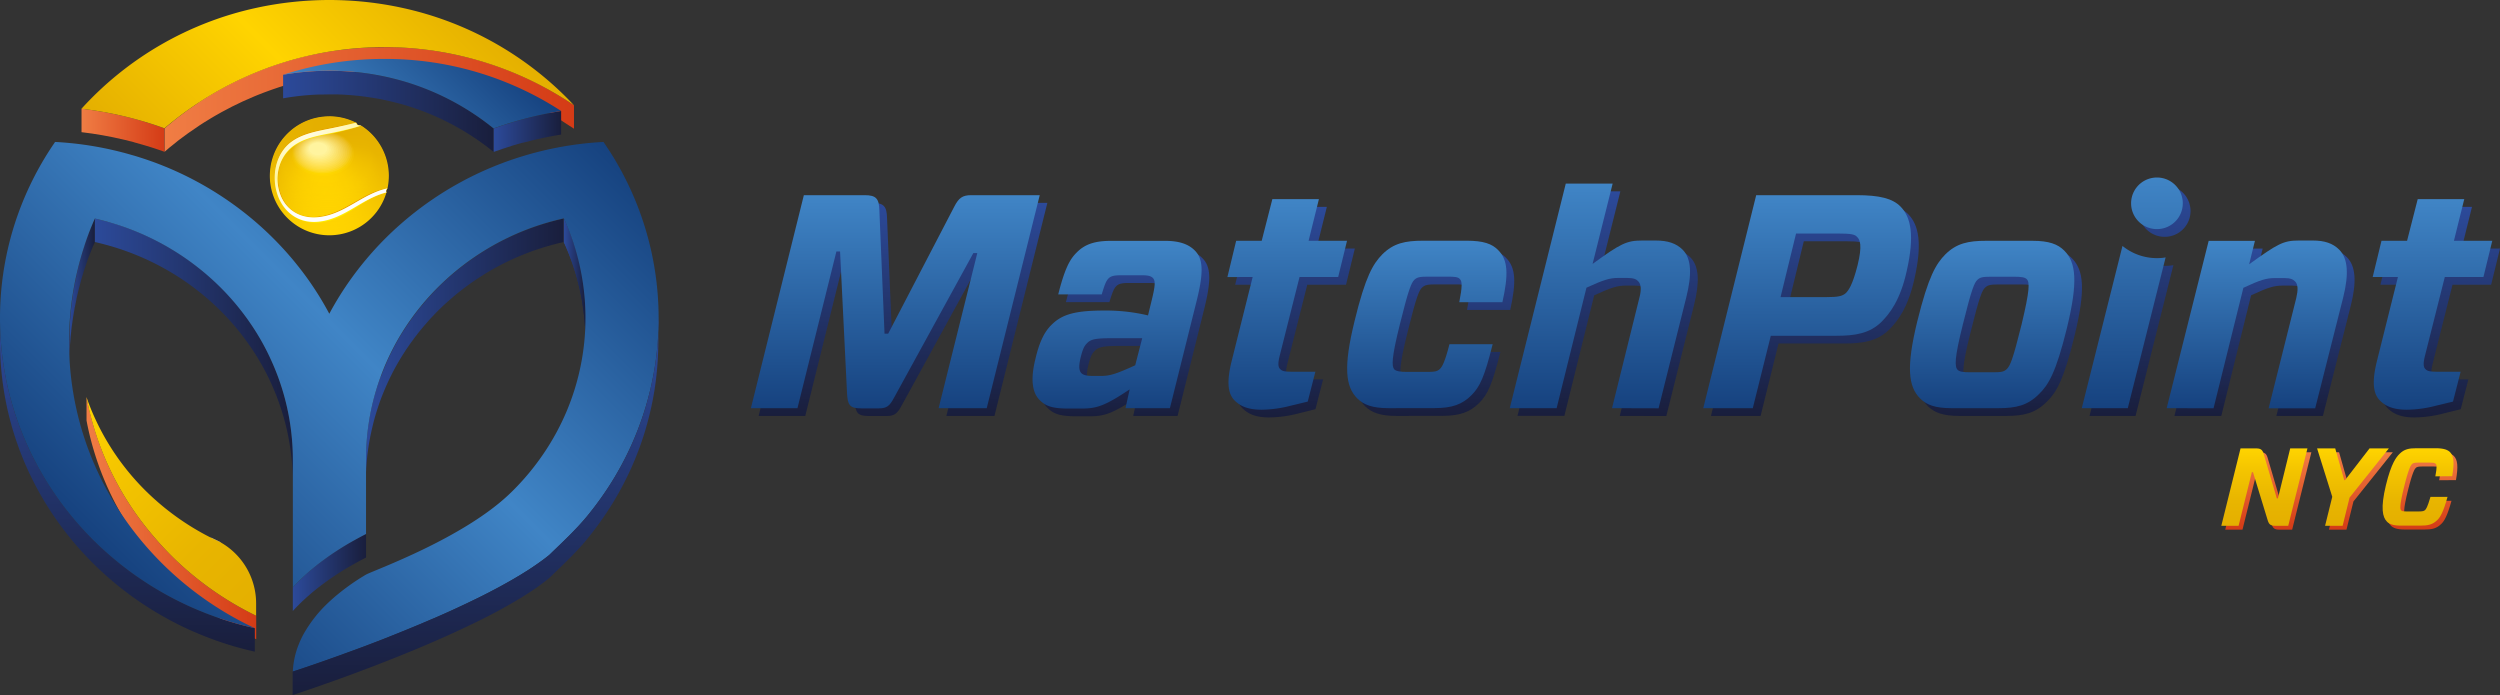 <?xml version="1.0" encoding="UTF-8"?> <svg xmlns="http://www.w3.org/2000/svg" xmlns:xlink="http://www.w3.org/1999/xlink" viewBox="0 0 1195.24 332.38"><rect x="0" y="0" width="1195.24" height="332.38" fill="#333333" stroke="none"/><defs><style>.cls-1{fill:url(#linear-gradient);}.cls-2{fill:url(#linear-gradient-2);}.cls-3{fill:#999;}.cls-4{fill:url(#linear-gradient-3);}.cls-5{fill:url(#linear-gradient-4);}.cls-6{fill:url(#linear-gradient-5);}.cls-7{fill:url(#linear-gradient-6);}.cls-8{fill:url(#linear-gradient-7);}.cls-9{clip-path:url(#clip-path);}.cls-10{isolation:isolate;}.cls-11{fill:url(#linear-gradient-10);}.cls-12{fill:url(#linear-gradient-11);}.cls-13{clip-path:url(#clip-path-2);}.cls-14{clip-path:url(#clip-path-3);}.cls-15{fill:url(#linear-gradient-14);}.cls-16{fill:url(#linear-gradient-15);}.cls-17{clip-path:url(#clip-path-4);}.cls-18{fill:url(#linear-gradient-18);}.cls-19{fill:url(#linear-gradient-19);}.cls-20{fill:url(#linear-gradient-20);}.cls-21{fill:url(#linear-gradient-21);}.cls-22{fill:url(#linear-gradient-22);}.cls-23,.cls-24,.cls-25,.cls-26,.cls-27,.cls-28,.cls-29,.cls-30,.cls-31,.cls-32,.cls-33,.cls-34,.cls-35,.cls-36,.cls-37,.cls-38,.cls-39,.cls-40,.cls-41,.cls-42,.cls-43,.cls-44,.cls-45,.cls-46,.cls-47,.cls-48,.cls-49,.cls-50,.cls-51,.cls-52,.cls-53,.cls-54,.cls-55,.cls-56,.cls-57,.cls-58,.cls-59,.cls-60,.cls-61,.cls-62,.cls-63,.cls-64,.cls-65,.cls-66,.cls-67,.cls-68,.cls-69,.cls-70,.cls-71,.cls-72,.cls-73,.cls-74,.cls-75,.cls-76,.cls-77,.cls-78,.cls-79,.cls-80,.cls-81,.cls-82,.cls-83,.cls-84,.cls-85,.cls-86,.cls-87{fill-rule:evenodd;}.cls-23{fill:url(#linear-gradient-23);}.cls-24{fill:url(#linear-gradient-24);}.cls-25{fill:url(#linear-gradient-25);}.cls-26{fill:url(#linear-gradient-26);}.cls-27{fill:url(#linear-gradient-27);}.cls-28{fill:url(#linear-gradient-28);}.cls-29{fill:url(#linear-gradient-29);}.cls-30{fill:url(#linear-gradient-30);}.cls-31{fill:url(#linear-gradient-31);}.cls-32{fill:url(#linear-gradient-32);}.cls-33{fill:url(#linear-gradient-33);}.cls-34{fill:url(#linear-gradient-34);}.cls-35{fill:url(#linear-gradient-35);}.cls-36{fill:url(#linear-gradient-36);}.cls-37{fill:url(#linear-gradient-37);}.cls-38{fill:url(#linear-gradient-38);}.cls-39{fill:url(#linear-gradient-39);}.cls-40{fill:url(#linear-gradient-40);}.cls-41{fill:url(#linear-gradient-41);}.cls-42{fill:url(#linear-gradient-42);}.cls-43{fill:url(#linear-gradient-43);}.cls-44{fill:url(#linear-gradient-44);}.cls-45{fill:url(#linear-gradient-45);}.cls-46{fill:url(#linear-gradient-46);}.cls-47{fill:url(#linear-gradient-47);}.cls-48{fill:url(#linear-gradient-48);}.cls-49{fill:url(#linear-gradient-49);}.cls-50{fill:url(#linear-gradient-50);}.cls-51{fill:url(#linear-gradient-51);}.cls-52{fill:url(#linear-gradient-52);}.cls-53{fill:url(#linear-gradient-53);}.cls-54{fill:url(#linear-gradient-54);}.cls-55{fill:url(#linear-gradient-55);}.cls-56{fill:url(#linear-gradient-56);}.cls-57{fill:url(#linear-gradient-57);}.cls-58{fill:url(#linear-gradient-58);}.cls-59{fill:url(#linear-gradient-59);}.cls-60{fill:url(#linear-gradient-60);}.cls-61{fill:url(#linear-gradient-61);}.cls-62{fill:url(#linear-gradient-62);}.cls-63{fill:url(#linear-gradient-63);}.cls-64{fill:url(#linear-gradient-64);}.cls-65{fill:url(#linear-gradient-65);}.cls-66{fill:url(#linear-gradient-66);}.cls-67{fill:url(#linear-gradient-67);}.cls-68{fill:url(#linear-gradient-68);}.cls-69{fill:url(#linear-gradient-69);}.cls-70{fill:url(#linear-gradient-70);}.cls-71{fill:url(#linear-gradient-71);}.cls-72{fill:url(#linear-gradient-72);}.cls-73{fill:url(#linear-gradient-73);}.cls-74{fill:url(#linear-gradient-74);}.cls-75{fill:url(#linear-gradient-75);}.cls-76{fill:url(#linear-gradient-76);}.cls-77{fill:url(#linear-gradient-77);}.cls-78{fill:url(#linear-gradient-78);}.cls-79{fill:url(#linear-gradient-79);}.cls-80{fill:url(#linear-gradient-80);}.cls-81{fill:url(#linear-gradient-81);}.cls-82{fill:url(#linear-gradient-82);}.cls-83{fill:url(#linear-gradient-83);}.cls-84{fill:url(#linear-gradient-84);}.cls-85{fill:url(#linear-gradient-85);}.cls-86{fill:url(#linear-gradient-86);}.cls-87{fill:#fff49f;}.cls-88{fill:#e58d00;}.cls-89{fill:#ffeb00;}.cls-90{fill:url(#radial-gradient);}.cls-91{fill:url(#linear-gradient-87);}.cls-92{fill:url(#linear-gradient-88);}.cls-93{fill:url(#linear-gradient-89);}.cls-94{fill:url(#linear-gradient-90);}.cls-95{fill:url(#linear-gradient-91);}.cls-96{fill:url(#linear-gradient-92);}.cls-97{fill:url(#linear-gradient-93);}.cls-98{fill:url(#linear-gradient-94);}.cls-99{fill:url(#linear-gradient-95);}.cls-100{fill:url(#linear-gradient-96);}.cls-101{fill:url(#linear-gradient-97);}.cls-102{fill:url(#linear-gradient-98);}.cls-103{fill:url(#linear-gradient-99);}.cls-104{fill:url(#linear-gradient-100);}.cls-105{fill:url(#linear-gradient-101);}.cls-106{fill:url(#linear-gradient-102);}.cls-107{fill:url(#linear-gradient-103);}.cls-108{fill:url(#linear-gradient-104);}.cls-109{fill:url(#linear-gradient-105);}.cls-110{fill:url(#linear-gradient-106);}.cls-111{fill:url(#linear-gradient-107);}.cls-112{fill:url(#linear-gradient-108);}.cls-113{fill:url(#linear-gradient-109);}.cls-114{fill:url(#linear-gradient-110);}.cls-115{fill:url(#linear-gradient-111);}.cls-116{fill:url(#linear-gradient-112);}</style><linearGradient id="linear-gradient" x1="269.56" y1="133.92" x2="279.89" y2="133.92" gradientUnits="userSpaceOnUse"><stop offset="0" stop-color="#2c4a9a"></stop><stop offset="1" stop-color="#191e3c"></stop></linearGradient><linearGradient id="linear-gradient-2" x1="45.32" y1="167.74" x2="139.95" y2="167.74" xlink:href="#linear-gradient"></linearGradient><linearGradient id="linear-gradient-3" x1="60.92" y1="152.13" x2="60.92" y2="311.55" xlink:href="#linear-gradient"></linearGradient><linearGradient id="linear-gradient-4" x1="38.94" y1="62.27" x2="78.64" y2="62.27" gradientUnits="userSpaceOnUse"><stop offset="0" stop-color="#f07d44"></stop><stop offset="1" stop-color="#d43b16"></stop></linearGradient><linearGradient id="linear-gradient-5" x1="78.64" y1="47.55" x2="274.42" y2="47.55" xlink:href="#linear-gradient-4"></linearGradient><linearGradient id="linear-gradient-6" x1="135.4" y1="53.22" x2="236.04" y2="53.22" xlink:href="#linear-gradient"></linearGradient><linearGradient id="linear-gradient-7" x1="236.04" y1="62.85" x2="268.28" y2="62.85" xlink:href="#linear-gradient"></linearGradient><clipPath id="clip-path"><path class="cls-1" d="M279.89,152.13v11.22a114.42,114.42,0,0,0-10.33-47.64V104.48a114.42,114.42,0,0,1,10.33,47.65Z"></path></clipPath><linearGradient id="linear-gradient-10" x1="33.03" y1="139.55" x2="45.32" y2="139.55" xlink:href="#linear-gradient"></linearGradient><linearGradient id="linear-gradient-11" x1="174.94" y1="167.7" x2="269.56" y2="167.7" xlink:href="#linear-gradient"></linearGradient><clipPath id="clip-path-2"><path class="cls-2" d="M140,219.76V231a114.51,114.51,0,0,0-10.41-47.81,113.8,113.8,0,0,0-7.09-13.2,120.21,120.21,0,0,0-18.37-22.69,123,123,0,0,0-41.94-26.54q-5.47-2.07-11.18-3.63c-1.87-.51-3.75-1-5.64-1.42V104.48c1.89.42,3.77.92,5.64,1.42,3.8,1,7.53,2.24,11.18,3.62a123.4,123.4,0,0,1,41.94,26.56,119.83,119.83,0,0,1,18.37,22.68A113.13,113.13,0,0,1,129.54,172,114.42,114.42,0,0,1,140,219.76Z"></path></clipPath><clipPath id="clip-path-3"><path class="cls-3" d="M105.32,259.21v11.23c-1.56-.71-3.09-1.45-4.61-2.22V257C102.23,257.76,103.76,258.5,105.32,259.21Z"></path></clipPath><linearGradient id="linear-gradient-14" x1="139.95" y1="273.71" x2="174.94" y2="273.71" xlink:href="#linear-gradient"></linearGradient><linearGradient id="linear-gradient-15" x1="41.32" y1="247.72" x2="122.45" y2="247.72" xlink:href="#linear-gradient-4"></linearGradient><clipPath id="clip-path-4"><path class="cls-4" d="M121.83,300.32v11.23q-6-1.33-11.81-3.1a163.74,163.74,0,0,1-16.68-6.13l-.9-.38C37.92,278,0,225,0,163.35V152.13c0,61.62,37.92,114.68,92.44,138.58l.9.38A161.38,161.38,0,0,0,110,297.21Q115.84,299,121.83,300.32Z"></path></clipPath><linearGradient id="linear-gradient-18" x1="97.34" y1="110.36" x2="215.96" y2="-8.26" gradientUnits="userSpaceOnUse"><stop offset="0" stop-color="#e4af00"></stop><stop offset="0.5" stop-color="#ffd400"></stop><stop offset="1" stop-color="#e4af00"></stop></linearGradient><linearGradient id="linear-gradient-19" x1="172.95" y1="73.28" x2="230.72" y2="15.5" gradientUnits="userSpaceOnUse"><stop offset="0" stop-color="#4085c6"></stop><stop offset="1" stop-color="#16427f"></stop></linearGradient><linearGradient id="linear-gradient-20" x1="32.52" y1="198.63" x2="125.36" y2="291.47" gradientUnits="userSpaceOnUse"><stop offset="0" stop-color="#ffd400"></stop><stop offset="0.27" stop-color="#f4c500"></stop><stop offset="0.68" stop-color="#e8b500"></stop><stop offset="1" stop-color="#e4af00"></stop></linearGradient><linearGradient id="linear-gradient-21" x1="48.8" y1="262.41" x2="265.94" y2="45.27" gradientUnits="userSpaceOnUse"><stop offset="0" stop-color="#16427f"></stop><stop offset="0.5" stop-color="#4085c6"></stop><stop offset="1" stop-color="#16427f"></stop></linearGradient><linearGradient id="linear-gradient-22" x1="227.43" y1="152.13" x2="227.43" y2="332.38" xlink:href="#linear-gradient"></linearGradient><linearGradient id="linear-gradient-23" x1="157.44" y1="112.84" x2="157.44" y2="55.59" xlink:href="#linear-gradient-20"></linearGradient><linearGradient id="linear-gradient-24" x1="157.44" y1="112.4" x2="157.44" y2="55.8" xlink:href="#linear-gradient-20"></linearGradient><linearGradient id="linear-gradient-25" x1="157.44" y1="111.97" x2="157.44" y2="56.01" xlink:href="#linear-gradient-20"></linearGradient><linearGradient id="linear-gradient-26" x1="157.44" y1="111.55" x2="157.44" y2="56.21" xlink:href="#linear-gradient-20"></linearGradient><linearGradient id="linear-gradient-27" x1="157.44" y1="111.12" x2="157.44" y2="56.41" xlink:href="#linear-gradient-20"></linearGradient><linearGradient id="linear-gradient-28" x1="157.44" y1="110.71" x2="157.44" y2="56.6" xlink:href="#linear-gradient-20"></linearGradient><linearGradient id="linear-gradient-29" x1="157.44" y1="110.3" x2="157.44" y2="56.78" xlink:href="#linear-gradient-20"></linearGradient><linearGradient id="linear-gradient-30" x1="157.44" y1="109.9" x2="157.44" y2="56.96" xlink:href="#linear-gradient-20"></linearGradient><linearGradient id="linear-gradient-31" x1="157.44" y1="109.5" x2="157.44" y2="57.14" xlink:href="#linear-gradient-20"></linearGradient><linearGradient id="linear-gradient-32" x1="157.44" y1="109.11" x2="157.44" y2="57.31" xlink:href="#linear-gradient-20"></linearGradient><linearGradient id="linear-gradient-33" x1="157.44" y1="108.73" x2="157.44" y2="57.47" xlink:href="#linear-gradient-20"></linearGradient><linearGradient id="linear-gradient-34" x1="157.44" y1="108.36" x2="157.44" y2="57.62" xlink:href="#linear-gradient-20"></linearGradient><linearGradient id="linear-gradient-35" x1="157.44" y1="107.99" x2="157.44" y2="57.77" xlink:href="#linear-gradient-20"></linearGradient><linearGradient id="linear-gradient-36" x1="157.44" y1="107.63" x2="157.44" y2="57.92" xlink:href="#linear-gradient-20"></linearGradient><linearGradient id="linear-gradient-37" x1="157.44" y1="107.28" x2="157.44" y2="58.05" xlink:href="#linear-gradient-20"></linearGradient><linearGradient id="linear-gradient-38" x1="157.44" y1="106.93" x2="157.44" y2="58.18" xlink:href="#linear-gradient-20"></linearGradient><linearGradient id="linear-gradient-39" x1="157.44" y1="106.59" x2="157.44" y2="58.3" xlink:href="#linear-gradient-20"></linearGradient><linearGradient id="linear-gradient-40" x1="157.37" y1="105.75" x2="157.37" y2="58.44" xlink:href="#linear-gradient-20"></linearGradient><linearGradient id="linear-gradient-41" x1="157.3" y1="104.91" x2="157.3" y2="58.58" xlink:href="#linear-gradient-20"></linearGradient><linearGradient id="linear-gradient-42" x1="157.22" y1="104.07" x2="157.22" y2="58.72" xlink:href="#linear-gradient-20"></linearGradient><linearGradient id="linear-gradient-43" x1="157.15" y1="103.23" x2="157.15" y2="58.86" xlink:href="#linear-gradient-20"></linearGradient><linearGradient id="linear-gradient-44" x1="157.08" y1="102.39" x2="157.08" y2="59" xlink:href="#linear-gradient-20"></linearGradient><linearGradient id="linear-gradient-45" x1="157" y1="101.54" x2="157" y2="59.14" xlink:href="#linear-gradient-20"></linearGradient><linearGradient id="linear-gradient-46" x1="156.93" y1="100.7" x2="156.93" y2="59.28" xlink:href="#linear-gradient-20"></linearGradient><linearGradient id="linear-gradient-47" x1="156.86" y1="99.86" x2="156.86" y2="59.41" xlink:href="#linear-gradient-20"></linearGradient><linearGradient id="linear-gradient-48" x1="156.79" y1="99.02" x2="156.79" y2="59.55" xlink:href="#linear-gradient-20"></linearGradient><linearGradient id="linear-gradient-49" x1="156.71" y1="98.18" x2="156.71" y2="59.69" xlink:href="#linear-gradient-20"></linearGradient><linearGradient id="linear-gradient-50" x1="156.64" y1="97.34" x2="156.64" y2="59.82" xlink:href="#linear-gradient-20"></linearGradient><linearGradient id="linear-gradient-51" x1="156.57" y1="96.49" x2="156.57" y2="59.96" xlink:href="#linear-gradient-20"></linearGradient><linearGradient id="linear-gradient-52" x1="156.5" y1="95.65" x2="156.5" y2="60.09" xlink:href="#linear-gradient-20"></linearGradient><linearGradient id="linear-gradient-53" x1="156.42" y1="94.81" x2="156.42" y2="60.23" xlink:href="#linear-gradient-20"></linearGradient><linearGradient id="linear-gradient-54" x1="156.35" y1="93.97" x2="156.35" y2="60.36" xlink:href="#linear-gradient-20"></linearGradient><linearGradient id="linear-gradient-55" x1="156.28" y1="93.13" x2="156.28" y2="60.5" xlink:href="#linear-gradient-20"></linearGradient><linearGradient id="linear-gradient-56" x1="156.17" y1="92.61" x2="156.17" y2="60.62" xlink:href="#linear-gradient-20"></linearGradient><linearGradient id="linear-gradient-57" x1="156.07" y1="92.1" x2="156.07" y2="60.74" xlink:href="#linear-gradient-20"></linearGradient><linearGradient id="linear-gradient-58" x1="155.96" y1="91.58" x2="155.96" y2="60.85" xlink:href="#linear-gradient-20"></linearGradient><linearGradient id="linear-gradient-59" x1="155.85" y1="91.06" x2="155.85" y2="60.97" xlink:href="#linear-gradient-20"></linearGradient><linearGradient id="linear-gradient-60" x1="155.75" y1="90.55" x2="155.75" y2="61.09" xlink:href="#linear-gradient-20"></linearGradient><linearGradient id="linear-gradient-61" x1="155.64" y1="90.03" x2="155.64" y2="61.21" xlink:href="#linear-gradient-20"></linearGradient><linearGradient id="linear-gradient-62" x1="155.53" y1="89.52" x2="155.53" y2="61.33" xlink:href="#linear-gradient-20"></linearGradient><linearGradient id="linear-gradient-63" x1="155.43" y1="89" x2="155.43" y2="61.44" xlink:href="#linear-gradient-20"></linearGradient><linearGradient id="linear-gradient-64" x1="155.32" y1="88.48" x2="155.32" y2="61.56" xlink:href="#linear-gradient-20"></linearGradient><linearGradient id="linear-gradient-65" x1="155.21" y1="87.97" x2="155.21" y2="61.68" xlink:href="#linear-gradient-20"></linearGradient><linearGradient id="linear-gradient-66" x1="155.11" y1="87.45" x2="155.11" y2="61.8" xlink:href="#linear-gradient-20"></linearGradient><linearGradient id="linear-gradient-67" x1="155" y1="86.93" x2="155" y2="61.92" xlink:href="#linear-gradient-20"></linearGradient><linearGradient id="linear-gradient-68" x1="154.9" y1="86.42" x2="154.9" y2="62.04" xlink:href="#linear-gradient-20"></linearGradient><linearGradient id="linear-gradient-69" x1="154.79" y1="85.9" x2="154.79" y2="62.15" xlink:href="#linear-gradient-20"></linearGradient><linearGradient id="linear-gradient-70" x1="154.68" y1="85.39" x2="154.68" y2="62.27" xlink:href="#linear-gradient-20"></linearGradient><linearGradient id="linear-gradient-71" x1="154.58" y1="84.87" x2="154.58" y2="62.39" xlink:href="#linear-gradient-20"></linearGradient><linearGradient id="linear-gradient-72" x1="154.42" y1="84.2" x2="154.42" y2="62.75" gradientUnits="userSpaceOnUse"><stop offset="0" stop-color="#ffd600"></stop><stop offset="0.25" stop-color="#f6c902"></stop><stop offset="0.67" stop-color="#eab905"></stop><stop offset="1" stop-color="#e6b306"></stop></linearGradient><linearGradient id="linear-gradient-73" x1="154.27" y1="83.53" x2="154.27" y2="63.11" gradientUnits="userSpaceOnUse"><stop offset="0" stop-color="#ffd800"></stop><stop offset="0.22" stop-color="#f7cd08"></stop><stop offset="0.66" stop-color="#ecbd15"></stop><stop offset="1" stop-color="#e8b719"></stop></linearGradient><linearGradient id="linear-gradient-74" x1="154.11" y1="82.86" x2="154.11" y2="63.47" gradientUnits="userSpaceOnUse"><stop offset="0" stop-color="#ffda15"></stop><stop offset="0.17" stop-color="#f9d219"></stop><stop offset="0.64" stop-color="#eec223"></stop><stop offset="1" stop-color="#eabc26"></stop></linearGradient><linearGradient id="linear-gradient-75" x1="153.96" y1="82.18" x2="153.96" y2="63.83" gradientUnits="userSpaceOnUse"><stop offset="0" stop-color="#ffdb28"></stop><stop offset="0.12" stop-color="#fbd62a"></stop><stop offset="0.62" stop-color="#efc62f"></stop><stop offset="1" stop-color="#ebc031"></stop></linearGradient><linearGradient id="linear-gradient-76" x1="153.8" y1="81.51" x2="153.8" y2="64.2" gradientUnits="userSpaceOnUse"><stop offset="0" stop-color="#ffdd36"></stop><stop offset="0.07" stop-color="#fdda37"></stop><stop offset="0.6" stop-color="#f1ca3a"></stop><stop offset="1" stop-color="#edc43b"></stop></linearGradient><linearGradient id="linear-gradient-77" x1="153.65" y1="80.84" x2="153.65" y2="64.56" gradientUnits="userSpaceOnUse"><stop offset="0" stop-color="#ffdf42"></stop><stop offset="0.02" stop-color="#fede42"></stop><stop offset="0.58" stop-color="#f3ce43"></stop><stop offset="1" stop-color="#efc844"></stop></linearGradient><linearGradient id="linear-gradient-78" x1="153.49" y1="80.17" x2="153.49" y2="64.92" gradientUnits="userSpaceOnUse"><stop offset="0" stop-color="#ffe14d"></stop><stop offset="0.54" stop-color="#f5d34e"></stop><stop offset="1" stop-color="#f1cd4e"></stop></linearGradient><linearGradient id="linear-gradient-79" x1="153.34" y1="79.5" x2="153.34" y2="65.28" gradientUnits="userSpaceOnUse"><stop offset="0" stop-color="#ffe357"></stop><stop offset="0.51" stop-color="#f6d758"></stop><stop offset="1" stop-color="#f2d158"></stop></linearGradient><linearGradient id="linear-gradient-80" x1="153.18" y1="78.83" x2="153.18" y2="65.64" gradientUnits="userSpaceOnUse"><stop offset="0" stop-color="#ffe561"></stop><stop offset="0.47" stop-color="#f8db61"></stop><stop offset="1" stop-color="#f4d561"></stop></linearGradient><linearGradient id="linear-gradient-81" x1="153.03" y1="78.16" x2="153.03" y2="66" gradientUnits="userSpaceOnUse"><stop offset="0" stop-color="#ffe86b"></stop><stop offset="0.42" stop-color="#fae06a"></stop><stop offset="1" stop-color="#f6da6a"></stop></linearGradient><linearGradient id="linear-gradient-82" x1="152.87" y1="77.48" x2="152.87" y2="66.36" gradientUnits="userSpaceOnUse"><stop offset="0" stop-color="#ffea74"></stop><stop offset="0.37" stop-color="#fbe473"></stop><stop offset="1" stop-color="#f7de73"></stop></linearGradient><linearGradient id="linear-gradient-83" x1="152.72" y1="76.81" x2="152.72" y2="66.72" gradientUnits="userSpaceOnUse"><stop offset="0" stop-color="#ffec7d"></stop><stop offset="0.24" stop-color="#fde97d"></stop><stop offset="1" stop-color="#f9e37c"></stop></linearGradient><linearGradient id="linear-gradient-84" x1="152.56" y1="76.14" x2="152.56" y2="67.08" gradientUnits="userSpaceOnUse"><stop offset="0" stop-color="#ffee86"></stop><stop offset="0.11" stop-color="#feed86"></stop><stop offset="1" stop-color="#fae785"></stop></linearGradient><linearGradient id="linear-gradient-85" x1="152.41" y1="75.47" x2="152.41" y2="67.44" gradientUnits="userSpaceOnUse"><stop offset="0" stop-color="#fff08f"></stop><stop offset="1" stop-color="#fceb8e"></stop></linearGradient><linearGradient id="linear-gradient-86" x1="152.25" y1="74.8" x2="152.25" y2="67.81" gradientUnits="userSpaceOnUse"><stop offset="0" stop-color="#fff297"></stop><stop offset="1" stop-color="#fdf096"></stop></linearGradient><radialGradient id="radial-gradient" cx="8138.9" cy="11615.89" r="225.56" gradientTransform="translate(-1566.57 -2385.51) scale(0.21)" gradientUnits="userSpaceOnUse"><stop offset="0" stop-color="#fff"></stop><stop offset="0.69" stop-color="#fff49f"></stop><stop offset="1" stop-color="#fdfdfc"></stop></radialGradient><linearGradient id="linear-gradient-87" x1="1084.48" y1="216.22" x2="1084.48" y2="253.23" xlink:href="#linear-gradient-4"></linearGradient><linearGradient id="linear-gradient-88" x1="1126.79" y1="216.22" x2="1126.79" y2="253.23" xlink:href="#linear-gradient-4"></linearGradient><linearGradient id="linear-gradient-89" x1="1157.92" y1="216.22" x2="1157.92" y2="253.23" xlink:href="#linear-gradient-4"></linearGradient><linearGradient id="linear-gradient-90" x1="431.73" y1="97" x2="431.73" y2="198.85" xlink:href="#linear-gradient"></linearGradient><linearGradient id="linear-gradient-91" x1="537.78" y1="118.83" x2="537.78" y2="199" xlink:href="#linear-gradient"></linearGradient><linearGradient id="linear-gradient-92" x1="619.11" y1="98.9" x2="619.11" y2="199.58" xlink:href="#linear-gradient"></linearGradient><linearGradient id="linear-gradient-93" x1="685.85" y1="118.83" x2="685.85" y2="198.85" xlink:href="#linear-gradient"></linearGradient><linearGradient id="linear-gradient-94" x1="768.61" y1="91.48" x2="768.61" y2="198.85" xlink:href="#linear-gradient"></linearGradient><linearGradient id="linear-gradient-95" x1="867.7" y1="97" x2="867.7" y2="198.85" xlink:href="#linear-gradient"></linearGradient><linearGradient id="linear-gradient-96" x1="956.15" y1="118.83" x2="956.15" y2="198.85" xlink:href="#linear-gradient"></linearGradient><linearGradient id="linear-gradient-97" x1="1082.64" y1="118.69" x2="1082.64" y2="198.85" xlink:href="#linear-gradient"></linearGradient><linearGradient id="linear-gradient-98" x1="1166.66" y1="98.9" x2="1166.66" y2="199.58" xlink:href="#linear-gradient"></linearGradient><linearGradient id="linear-gradient-99" x1="942.09" y1="483.45" x2="942.09" y2="593.73" gradientTransform="translate(81.03 -394.88)" xlink:href="#linear-gradient"></linearGradient><linearGradient id="linear-gradient-100" x1="1082.63" y1="214.38" x2="1082.63" y2="251.38" xlink:href="#linear-gradient-20"></linearGradient><linearGradient id="linear-gradient-101" x1="1124.94" y1="214.38" x2="1124.94" y2="251.38" xlink:href="#linear-gradient-20"></linearGradient><linearGradient id="linear-gradient-102" x1="1156.07" y1="214.38" x2="1156.07" y2="251.38" xlink:href="#linear-gradient-20"></linearGradient><linearGradient id="linear-gradient-103" x1="428.04" y1="93.31" x2="428.04" y2="195.15" xlink:href="#linear-gradient-19"></linearGradient><linearGradient id="linear-gradient-104" x1="534.08" y1="115.13" x2="534.08" y2="195.3" xlink:href="#linear-gradient-19"></linearGradient><linearGradient id="linear-gradient-105" x1="615.41" y1="95.2" x2="615.41" y2="195.87" xlink:href="#linear-gradient-19"></linearGradient><linearGradient id="linear-gradient-106" x1="682.15" y1="115.13" x2="682.15" y2="195.15" xlink:href="#linear-gradient-19"></linearGradient><linearGradient id="linear-gradient-107" x1="764.91" y1="87.78" x2="764.91" y2="195.15" xlink:href="#linear-gradient-19"></linearGradient><linearGradient id="linear-gradient-108" x1="864" y1="93.31" x2="864" y2="195.15" xlink:href="#linear-gradient-19"></linearGradient><linearGradient id="linear-gradient-109" x1="952.45" y1="115.13" x2="952.45" y2="195.15" xlink:href="#linear-gradient-19"></linearGradient><linearGradient id="linear-gradient-110" x1="1078.94" y1="114.98" x2="1078.94" y2="195.15" xlink:href="#linear-gradient-19"></linearGradient><linearGradient id="linear-gradient-111" x1="1162.96" y1="95.2" x2="1162.96" y2="195.87" xlink:href="#linear-gradient-19"></linearGradient><linearGradient id="linear-gradient-112" x1="938.39" y1="479.75" x2="938.39" y2="590.02" gradientTransform="translate(81.03 -394.88)" xlink:href="#linear-gradient-19"></linearGradient></defs><title>Ресурс 1</title><g id="Слой_2" data-name="Слой 2"><g id="Layer_1" data-name="Layer 1"><path class="cls-5" d="M74.29,59.84,73,59.42c-1.08-.35-2.17-.69-3.26-1L68.45,58c-1.47-.43-3-.85-4.42-1.25h0q-2.2-.59-4.41-1.11l-1.33-.31c-1.1-.25-2.21-.5-3.32-.73l-1.33-.28c-1.49-.31-3-.6-4.49-.86-3.37-.59-6.75-1.09-10.17-1.5V63.19q5.13.6,10.17,1.5h0c1.49.26,3,.56,4.47.85l1.35.29c1.11.23,2.21.47,3.3.73l1.34.31c1.46.35,2.92.71,4.38,1.1L64,68c1.48.4,3,.82,4.41,1.25l1.31.39c1.08.33,2.17.67,3.25,1l1.3.42c1.44.48,2.9,1,4.34,1.5V61.35C77.2,60.82,75.74,60.33,74.29,59.84Z"></path><path class="cls-6" d="M271.34,48.29l-.85-.54c-.87-.56-1.75-1.1-2.63-1.65l-.57-.35c-1.05-.64-2.11-1.27-3.17-1.88l-.77-.43c-.87-.5-1.75-1-2.64-1.46-.26-.16-.53-.3-.8-.44-1.09-.59-2.19-1.16-3.3-1.73l-.49-.24c-1-.49-1.94-1-2.93-1.43l-.88-.42c-1.09-.51-2.19-1-3.29-1.5l-.14-.07c-1.15-.5-2.32-1-3.48-1.47l-.89-.36c-1-.4-1.95-.78-2.93-1.16l-.68-.26c-1.17-.44-2.36-.87-3.55-1.29-.26-.1-.52-.18-.78-.27-1-.34-2-.66-2.95-1l-.9-.29c-1.21-.39-2.43-.76-3.65-1.11l-.43-.13c-1.09-.31-2.19-.61-3.29-.9l-1-.26L221,26.83l-.37-.09c-1.24-.29-2.5-.56-3.75-.82l-1-.2c-1-.2-2-.4-3.06-.58l-.94-.18c-.48-.08-1-.15-1.44-.24l-1.55-.25-1.49-.22L205.86,24l-1.54-.21-1.5-.18-1.53-.17-1.53-.16-1.54-.14-1.53-.13-1.55-.11-1.54-.1c-.52,0-1-.07-1.57-.09l-1.52-.07-1.62-.06-1.38,0c-1.27,0-2.55,0-3.83,0s-2.71,0-4.06.06c-.44,0-.87,0-1.3,0-.92,0-1.84.06-2.76.11l-1.5.08-2.54.17-1.57.12-2.45.23q-.72.06-1.44.15c-1.58.16-3.17.35-4.74.57l-.15,0c-1.53.21-3,.45-4.57.71l-1.19.2c-1.43.25-2.86.52-4.27.8l-.41.08c-1.53.32-3.06.66-4.57,1l-1.73.42-1.33.34L141,28.2l-1.15.32c-1,.27-1.93.55-2.89.84l-.36.1c-1.08.32-2.14.66-3.2,1l-1,.34-2.18.74L129,32c-.65.23-1.32.47-2,.72l-1.24.47-1.91.74-1.25.5-1.21.51q-2.5,1-5,2.16l-.48.22c-1.59.74-3.17,1.49-4.74,2.28l-.58.29c-1.58.8-3.14,1.64-4.7,2.49l-.89.49q-2.28,1.27-4.51,2.61l-.8.49c-1.54.94-3.07,1.9-4.57,2.89L95,49q-2.22,1.45-4.36,3l-.69.48c-1.41,1-2.8,2.05-4.17,3.11l-.82.63c-1.36,1.06-2.72,2.15-4,3.26-.76.62-1.52,1.26-2.26,1.91V72.57c.67-.58,1.36-1.16,2-1.73l.18-.16q2-1.68,4.1-3.3l.76-.59Q87.82,65.2,90,63.65l.62-.43c1.47-1,3-2.07,4.47-3.06l.11-.08c1.52-1,3.07-2,4.63-2.92l.73-.45c1.5-.9,3-1.79,4.57-2.64l.83-.47q2.36-1.29,4.75-2.51l.52-.26c1.59-.8,3.21-1.58,4.83-2.33l.41-.18q2.47-1.14,5-2.19c.17-.06.33-.14.49-.21l.67-.27,1.32-.53,1.82-.71,1.31-.49,1.92-.7,1.24-.44,2.16-.74,1-.34c1.06-.34,2.13-.69,3.2-1l.32-.09c1-.29,1.95-.58,2.93-.85l1.13-.31,2.14-.57,1.34-.33c.41-.11.82-.22,1.23-.31l.47-.11c1.53-.36,3.06-.71,4.6-1l.37-.07c1.43-.29,2.87-.56,4.31-.82L156.6,36c1.52-.26,3.05-.51,4.58-.72h.13c1.58-.22,3.17-.41,4.76-.58l.55-.07.88-.08c.81-.08,1.62-.15,2.44-.21l1.6-.14c.83-.06,1.65-.11,2.48-.15l1.56-.09c.9,0,1.8-.08,2.7-.11.45,0,.9,0,1.34,0,1.35,0,2.7-.06,4.06-.06s2.56,0,3.83.05h.39l1,0c.54,0,1.09,0,1.62.06L192,34l1.57.08,1.54.11,1.55.1,1.53.14,1.54.14,1.53.16,1.53.17,1.5.18,1.54.2,1.5.22,1.5.22,1.54.25,1.45.24.33.06.61.12c1,.18,2,.38,3.06.58l1,.2c1.26.26,2.52.53,3.76.82l.36.09c1.14.26,2.27.55,3.4.84l1,.26c1.1.28,2.2.59,3.3.91l.42.12c1.22.35,2.44.72,3.65,1.11l.89.28,3,1,.77.27c1.19.41,2.38.84,3.56,1.29l.65.25c1,.38,2,.77,3,1.17l.87.36c1.17.48,2.34,1,3.5,1.48l.1,0c1.12.49,2.23,1,3.32,1.51l.88.42c1,.46,2,1,2.94,1.44l.48.23c1.11.56,2.21,1.14,3.31,1.73l.78.43c.9.48,1.78,1,2.66,1.47l.75.43c1.07.61,2.13,1.24,3.19,1.88l.56.35L270.5,59l.84.54c1,.68,2.06,1.35,3.08,2V50.34C273.4,49.64,272.37,49,271.34,48.29Z"></path><path class="cls-7" d="M192.43,38.7c-1.27-.36-2.56-.7-3.85-1l-1.1-.27c-1-.24-2-.47-3-.68l-1-.23c-1.31-.28-2.62-.53-3.94-.76-1.52-.26-3-.5-4.57-.72-1.32-.18-2.64-.34-4-.48-.42-.05-.84-.08-1.26-.12-.92-.09-1.84-.17-2.77-.24l-1.46-.1c-.9-.06-1.79-.1-2.69-.14l-1.43,0c-1.3-.05-2.61-.08-3.92-.08s-2.67,0-4,.08l-1.17,0c-1,0-2,.09-3,.15l-1.15.08q-1.93.14-3.84.33h-.09c-1.44.14-2.87.32-4.29.52s-3,.45-4.55.71V47c1.5-.26,3-.5,4.55-.71s2.91-.38,4.38-.53q1.9-.2,3.84-.33l1.15-.08c1-.06,2-.11,3-.15l1.17,0c1.33,0,2.66-.06,4-.06q1.63,0,3.27,0c.21,0,.43,0,.65,0l1.43.06c.9,0,1.79.08,2.69.14l1.46.09c.93.07,1.85.16,2.77.24l1.26.12c1.33.15,2.65.31,4,.49,1.53.21,3.05.45,4.57.71l.14,0c1.27.22,2.54.47,3.8.74l1,.22q1.5.33,3,.69l1.1.27c1.29.33,2.58.67,3.85,1A123.37,123.37,0,0,1,236,72.64V61.41A123.53,123.53,0,0,0,192.43,38.7Z"></path><path class="cls-8" d="M264.51,53.71l-1.15.22-2.64.52-1.31.27-2.6.58-1.16.27L254,56c-1,.24-2,.5-3,.76l-1.68.45c-1,.26-1.91.53-2.85.81l-1.65.49-3,.95-1.41.45c-1.46.49-2.92,1-4.37,1.52V72.64c1.45-.52,2.91-1,4.37-1.52l1.41-.45c1-.33,2-.65,3-1l1.65-.49,2.85-.82L251,68l3-.76,1.12-.28.53-.12,1.16-.27,2.6-.58,1.31-.27c.88-.18,1.76-.36,2.64-.52l1.15-.22c1.25-.23,2.51-.45,3.77-.65V53.06C267,53.26,265.76,53.48,264.51,53.71Z"></path><path class="cls-1" d="M279.89,152.13v11.22a114.42,114.42,0,0,0-10.33-47.64V104.48a114.42,114.42,0,0,1,10.33,47.65Z"></path><g class="cls-9"><g class="cls-10"><path class="cls-1" d="M279.89,152.13v11.22a114.42,114.42,0,0,0-10.33-47.64V104.48a114.42,114.42,0,0,1,10.33,47.65"></path></g></g><path class="cls-11" d="M44,107.62q-2.09,5-3.72,10.19-.79,2.44-1.5,4.94c0,.11-.07.22-.1.33-.36,1.26-.69,2.53-1,3.8-.08.3-.15.59-.22.89-.32,1.28-.63,2.56-.92,3.87,0,.07,0,.16,0,.24-.28,1.24-.53,2.48-.76,3.73-.06.29-.12.58-.17.88-.24,1.29-.46,2.59-.67,3.89,0,.22-.07.45-.1.68-.18,1.17-.35,2.35-.49,3.53,0,.25-.07.51-.11.76q-.24,2-.42,4c0,.29-.06.58-.08.87-.11,1.24-.21,2.49-.29,3.74,0,.14,0,.28,0,.43-.09,1.35-.14,2.71-.19,4.07l0,1c0,1.33-.06,2.67-.06,4v11.22c0-1.34,0-2.68.06-4,0-.17,0-.34,0-.5s0-.3,0-.45c.05-1.37.1-2.73.19-4.08,0-.15,0-.29,0-.44.08-1.24.18-2.49.29-3.73,0-.29,0-.58.08-.88.12-1.32.26-2.64.42-3.95,0-.25.07-.51.11-.77.15-1.18.31-2.35.49-3.52,0-.23.06-.46.1-.68.21-1.3.43-2.6.67-3.89,0-.3.11-.59.17-.89.23-1.24.48-2.48.76-3.71,0-.09,0-.17,0-.26.29-1.29.6-2.58.92-3.86.07-.3.14-.6.22-.89.33-1.27.66-2.55,1-3.8l0-.11c0-.07,0-.14.07-.22q.71-2.49,1.5-4.94,1.64-5.2,3.72-10.19c.45-1,.89-2.11,1.37-3.14V104.48C44.84,105.52,44.4,106.56,44,107.62Z"></path><path class="cls-12" d="M266.38,105.25c-.58.15-1.15.29-1.72.45-.82.21-1.64.45-2.45.68l-1.59.46c-.89.27-1.77.56-2.65.85l-1.33.43c-1.31.45-2.61.92-3.9,1.4-1.08.41-2.15.84-3.21,1.28L249,111c-1.15.48-2.29,1-3.42,1.49l-.87.39c-1.26.58-2.51,1.19-3.75,1.81l-.56.29q-1.64.84-3.24,1.71l-.85.47q-1.8,1-3.57,2.07l-.56.34c-1,.63-2,1.27-3,1.92l-.82.54c-1.14.75-2.27,1.53-3.38,2.32l-.53.38c-1,.71-1.93,1.42-2.88,2.15l-.77.59c-1.08.84-2.15,1.69-3.19,2.56l-.52.43c-.85.72-1.68,1.44-2.51,2.18-.27.23-.54.48-.8.72-1,.87-1.94,1.77-2.88,2.68s-1.8,1.76-2.68,2.67c-.29.29-.56.6-.85.9-.58.61-1.16,1.22-1.73,1.84l-1,1.14c-.49.56-1,1.11-1.47,1.68-.36.42-.71.85-1.06,1.28s-.9,1.06-1.34,1.61l-1.28,1.62c-.29.39-.6.78-.9,1.17-.42.56-.83,1.14-1.25,1.7l-.86,1.17c-.44.62-.87,1.26-1.3,1.89l-.71,1c-.65,1-1.29,2-1.92,3a114,114,0,0,0-7.1,13.21c-.54,1.15-1,2.33-1.53,3.52-.14.3-.25.6-.38.91q-.71,1.71-1.35,3.45L182,180q-.66,1.81-1.26,3.63c-.1.32-.21.63-.3.94-.38,1.17-.74,2.34-1.08,3.53a1.52,1.52,0,0,0-.06.2c-.3,1-.58,2.09-.84,3.14-.08.3-.15.6-.22.9-.19.76-.37,1.51-.54,2.27l-.25,1.16c-.15.69-.29,1.37-.42,2.06-.08.41-.15.82-.23,1.24-.12.68-.24,1.37-.35,2.05-.07.41-.14.8-.2,1.21-.12.76-.22,1.53-.32,2.29,0,.33-.09.66-.13,1-.14,1.08-.25,2.17-.35,3.27,0,.21,0,.43-.06.64-.08.89-.15,1.78-.21,2.68l-.06,1.19c0,.72-.08,1.44-.1,2.17s-.05,1.57-.07,2.36c0,.59,0,1.18,0,1.77v11.23c0-.59,0-1.19,0-1.77s0-1.21,0-1.8c0-.19,0-.37,0-.56,0-.73.06-1.45.1-2.18l.06-1.19c.06-.88.13-1.78.21-2.66,0-.22,0-.44.06-.66.1-1.09.21-2.18.35-3.27,0-.33.09-.66.14-1,.09-.77.19-1.52.31-2.27.06-.42.13-.82.2-1.23.11-.68.23-1.36.35-2l.24-1.26c.12-.67.26-1.35.41-2,.08-.4.17-.8.26-1.2.16-.74.34-1.48.52-2.21.07-.32.15-.64.23-1,.26-1,.54-2.09.83-3.12,0,0,0,0,0-.06a1.07,1.07,0,0,0,.07-.19c.33-1.17.69-2.33,1.06-3.48.1-.32.21-.64.31-.95q.6-1.83,1.26-3.63a.76.76,0,0,0,.06-.16c.43-1.16.88-2.3,1.35-3.45.13-.3.24-.6.38-.91.49-1.18,1-2.35,1.53-3.52a114.7,114.7,0,0,1,7.1-13.2c.63-1,1.27-2,1.92-3l.71-1c.43-.64.86-1.27,1.3-1.89.28-.39.58-.78.86-1.16.42-.58.83-1.15,1.25-1.71.3-.39.61-.78.9-1.17l1-1.29.27-.33c.44-.54.88-1.08,1.34-1.62s.7-.85,1.06-1.27,1-1.12,1.47-1.68l1-1.14c.57-.62,1.15-1.23,1.73-1.84.29-.3.56-.61.85-.91.88-.9,1.77-1.79,2.68-2.67s1.9-1.8,2.88-2.68l.8-.71c.83-.74,1.66-1.46,2.51-2.18l.38-.33.14-.1c1-.88,2.11-1.73,3.19-2.56l.77-.6c.95-.72,1.91-1.44,2.88-2.14l.53-.39c1.11-.79,2.24-1.55,3.38-2.31l.83-.54c1-.65,2-1.29,3-1.91l.56-.36c1.18-.7,2.37-1.39,3.56-2.06.29-.16.58-.31.87-.48,1.06-.58,2.12-1.14,3.2-1.69l.6-.31c1.23-.62,2.47-1.22,3.72-1.79l.93-.42c1.09-.49,2.2-1,3.3-1.44l.49-.21.2-.08c1.05-.43,2.11-.85,3.18-1.25,1.29-.5,2.6-1,3.91-1.41l1.25-.41,2.73-.87c.51-.16,1-.3,1.55-.45.83-.24,1.65-.48,2.48-.7l1.71-.44,1.46-.37,1.73-.4V104.48C268.48,104.72,267.43,105,266.38,105.25Z"></path><path class="cls-2" d="M140,219.76V231a114.51,114.51,0,0,0-10.41-47.81,113.8,113.8,0,0,0-7.09-13.2,120.21,120.21,0,0,0-18.37-22.69,123,123,0,0,0-41.94-26.54q-5.47-2.07-11.18-3.63c-1.87-.51-3.75-1-5.64-1.42V104.48c1.89.42,3.77.92,5.64,1.42,3.8,1,7.53,2.24,11.18,3.62a123.4,123.4,0,0,1,41.94,26.56,119.83,119.83,0,0,1,18.37,22.68A113.13,113.13,0,0,1,129.54,172,114.42,114.42,0,0,1,140,219.76Z"></path><g class="cls-13"><g class="cls-10"><path class="cls-2" d="M140,219.76V231a114.51,114.51,0,0,0-10.41-47.81,113.8,113.8,0,0,0-7.09-13.2,120.21,120.21,0,0,0-18.37-22.69,123,123,0,0,0-41.94-26.54q-5.47-2.07-11.18-3.63c-1.87-.51-3.75-1-5.64-1.42V104.48c1.89.42,3.77.92,5.64,1.42,3.8,1,7.53,2.24,11.18,3.62a123.4,123.4,0,0,1,41.94,26.56,119.83,119.83,0,0,1,18.37,22.68A113.13,113.13,0,0,1,129.54,172,114.42,114.42,0,0,1,140,219.76"></path></g></g><g class="cls-10"><path class="cls-3" d="M105.32,259.21v11.23c-1.56-.71-3.09-1.45-4.61-2.22V257C102.23,257.76,103.76,258.5,105.32,259.21Z"></path><g class="cls-14"><g class="cls-10"><path class="cls-3" d="M105.32,259.21v11.23c-1.56-.71-3.09-1.45-4.61-2.22V257c1.52.76,3.05,1.5,4.61,2.21"></path></g></g></g><path class="cls-3" d="M100.71,257a35.52,35.52,0,0,1,4.61,2.21C103.76,258.5,102.23,257.76,100.71,257Z"></path><path class="cls-15" d="M169.89,258a132.89,132.89,0,0,0-18.55,12.28l-1.9,1.53c-.51.43-1,.86-1.49,1.3s-.79.67-1.17,1-.9.84-1.36,1.25l-1,1c-.47.45-.93.91-1.38,1.37-.3.29-.61.59-.9.89-.74.76-1.46,1.52-2.15,2.29v11.23c.69-.78,1.41-1.54,2.15-2.3l.75-.74c.51-.51,1-1,1.54-1.52l1-.91c.47-.44.94-.88,1.42-1.31l1.16-1,1.23-1.07.27-.23c.62-.51,1.26-1,1.9-1.53a132,132,0,0,1,18.55-12.28c1.64-.92,3.31-1.82,5.05-2.7V255.29C173.2,256.18,171.53,257.08,169.89,258Z"></path><path class="cls-16" d="M121.91,294.11A151.73,151.73,0,0,1,83.27,267C80,263.8,76.9,260.5,74,257.09a142.92,142.92,0,0,1-32.63-67.27v11.24A142.93,142.93,0,0,0,74,268.32c3,3.4,6,6.71,9.32,9.88a152,152,0,0,0,38.64,27.14l.54.27V294.38Z"></path><path class="cls-4" d="M121.83,300.32v11.23q-6-1.33-11.81-3.1a163.74,163.74,0,0,1-16.68-6.13l-.9-.38C37.92,278,0,225,0,163.35V152.13c0,61.62,37.92,114.68,92.44,138.58l.9.38A161.38,161.38,0,0,0,110,297.21Q115.84,299,121.83,300.32Z"></path><g class="cls-17"><g class="cls-10"><path class="cls-4" d="M121.83,300.32v11.23q-6-1.33-11.81-3.1a163.74,163.74,0,0,1-16.68-6.13l-.9-.38C37.92,278,0,225,0,163.35V152.13c0,61.62,37.92,114.68,92.44,138.58l.9.38A161.38,161.38,0,0,0,110,297.21q5.82,1.79,11.81,3.11"></path></g></g><path class="cls-18" d="M157.44,0a165.85,165.85,0,0,1,17.5.94,162.21,162.21,0,0,1,17.49,2.84,158.46,158.46,0,0,1,82,46.56,161.71,161.71,0,0,0-195.78,11A177.64,177.64,0,0,0,38.94,52,158.44,158.44,0,0,1,122.45,3.78,162,162,0,0,1,140,.94,165.23,165.23,0,0,1,157.44,0Z"></path><path class="cls-19" d="M183.68,28.17a154.22,154.22,0,0,1,84.6,24.89A177.85,177.85,0,0,0,236,61.41,123.53,123.53,0,0,0,192.43,38.7a127.6,127.6,0,0,0-35-4.9A125.8,125.8,0,0,0,140,35c-1.53.22-3,.45-4.55.71A156.59,156.59,0,0,1,183.68,28.17Z"></path><path class="cls-20" d="M41.32,189.82a117.88,117.88,0,0,0,29.52,46A123.3,123.3,0,0,0,100.71,257c1.52.76,3.05,1.5,4.61,2.21a33.58,33.58,0,0,1,17.13,29.07v6.1l-.54-.27A151.73,151.73,0,0,1,83.27,267C80,263.8,76.9,260.5,74,257.09A142.92,142.92,0,0,1,41.32,189.82Z"></path><path class="cls-21" d="M288.52,67.86a147.86,147.86,0,0,1,26.37,84.27,147.53,147.53,0,0,1-13,60.58,150.7,150.7,0,0,1-8.95,16.91,154.15,154.15,0,0,1-12.37,17.31c-5.47,6.61-11.84,12.46-18,18.44C229.84,291.8,144.47,319.68,140,321.14a39.18,39.18,0,0,1,2.71-12.77,45.33,45.33,0,0,1,2.1-4.62,62.82,62.82,0,0,1,12-15.49c.76-.72,1.54-1.43,2.34-2.14a105.67,105.67,0,0,1,15.79-11.38c3.08-1.83,46.62-17.24,69.08-39,.81-.77,1.59-1.56,2.36-2.34a119.93,119.93,0,0,0,15.14-19,117.1,117.1,0,0,0,9.38-17.76,114.82,114.82,0,0,0-1.34-92.24,124.78,124.78,0,0,0-16.82,5,123.4,123.4,0,0,0-41.94,26.56,119.45,119.45,0,0,0-18.37,22.68A115.13,115.13,0,0,0,175,217.92c0,.59,0,1.18,0,1.77v35.6c-1.74.89-3.41,1.79-5.05,2.7a132.89,132.89,0,0,0-18.55,12.28l-1.9,1.53a95.91,95.91,0,0,0-9.49,9.09V219.76A114.42,114.42,0,0,0,129.54,172a113.13,113.13,0,0,0-7.09-13.21,119.83,119.83,0,0,0-18.37-22.68,123.4,123.4,0,0,0-41.94-26.56C58.49,108.14,54.76,107,51,105.9c-1.87-.5-3.75-1-5.64-1.42-.48,1-.92,2.08-1.37,3.14q-2.09,5-3.72,10.19A147.39,147.39,0,0,0,33,163.4c0,60.23,36.25,112.29,88.8,136.92q-6-1.33-11.81-3.11a161.38,161.38,0,0,1-16.68-6.12l-.9-.38C37.92,266.81,0,213.75,0,152.13a147.52,147.52,0,0,1,3.71-32.95,145.6,145.6,0,0,1,5.15-17.47A149,149,0,0,1,26.35,67.86,161.47,161.47,0,0,1,63,74.1c.63.18,1.25.35,1.87.54,1.33.4,2.64.83,4,1.27,4.64,1.54,9.21,3.29,13.64,5.23a158.29,158.29,0,0,1,40,25.22A157,157,0,0,1,140,124.13c2.47,3,4.84,6,7.08,9.15A150.45,150.45,0,0,1,157.44,150a150.38,150.38,0,0,1,10.4-16.71c2.25-3.13,4.61-6.19,7.1-9.15a153.63,153.63,0,0,1,17.49-17.77A158.33,158.33,0,0,1,250,74.64,161.36,161.36,0,0,1,288.52,67.86Z"></path><path class="cls-22" d="M314.81,156.64c0,.22,0,.43,0,.66,0,.58,0,1.15-.08,1.73-.05,1.17-.11,2.35-.2,3.51,0,.63-.09,1.27-.14,1.89-.1,1.15-.21,2.29-.33,3.43-.06.59-.12,1.18-.19,1.77-.16,1.34-.34,2.67-.53,4q-.09.54-.15,1.08c-.27,1.68-.56,3.35-.87,5-.09.44-.19.89-.27,1.33-.25,1.23-.5,2.43-.78,3.64-.13.59-.27,1.19-.42,1.78-.25,1.07-.52,2.13-.8,3.2l-.48,1.81c-.1.34-.18.7-.28,1-.32,1.14-.67,2.28-1,3.41a146.7,146.7,0,0,1-6.35,16.76,150.7,150.7,0,0,1-8.95,16.91q-1.32,2.15-2.72,4.25c-.29.46-.61.89-.91,1.35-.64.94-1.28,1.88-1.94,2.81l-1.14,1.57c-.61.84-1.22,1.67-1.85,2.5q-.61.81-1.26,1.62c-.33.42-.65.86-1,1.28-.51.65-1,1.29-1.56,1.93-5.47,6.61-11.84,12.46-18,18.44-.49.4-1,.8-1.52,1.2l-.52.4c-.35.27-.7.54-1.06.8l-.65.47-1,.73-.73.51-1,.69-.76.52-1,.69-.78.51-1.06.69-.81.52-1.09.68-.83.52-1.13.69-.84.5-1.19.71-.82.48-1.27.74-.79.45c-.45.26-.92.53-1.4.79l-.7.39c-.56.32-1.13.63-1.7.94l-.44.25-2.22,1.19h0c-.72.39-1.45.77-2.2,1.16l-.65.34-1.59.82-.83.43-1.45.73-.91.45-1.4.7-1,.47-1.38.67-1,.47-1.38.67-1,.47-1.38.65-1,.47-1.38.65-1,.47-1.4.64-1,.46-1.42.64-1,.45-1.52.67-.9.4-1.75.77-.67.29-2.4,1-.87.37-1.53.66-1.09.46-1.33.56-1.15.48c-.41.17-.82.35-1.23.51l-1.24.52-.78.32-.32.13-1.67.68-.92.39-1.68.67-.87.36-1.83.73-.68.28-5,2-.34.13-2.11.83-.66.25-1.74.67-.86.32-1.49.57-.94.36-1.38.52-1,.36-1.31.49-1,.37-1.24.46-1,.35-1.21.45-1,.35-1.12.41-1,.36-1,.39-1,.34c-.35.14-.7.26-1.05.38l-.91.33-1,.35-.92.33-.88.31-.94.34-.68.24-2.08.72-.58.21-.91.31-.67.24-.94.32-.53.19-.92.31-.49.17-.85.29-.46.16-.81.28-.41.13-.73.25-.39.13-.71.24-.28.1-.66.21-.29.1-.55.19-.26.09a4.35,4.35,0,0,0-.47.15l-.2.06-1.62.53v11.24c.68-.23,3.19-1,7.08-2.37h0c3-1,6.84-2.35,11.29-3.94l.44-.15,1.46-.52c.19-.08.4-.15.6-.22l1.34-.48.77-.28,1.25-.45c.27-.11.55-.21.83-.3l1.24-.46.93-.34,1.18-.44,1-.37,1.17-.43,1.06-.4,1.16-.44,1.14-.43,1.12-.42,1.21-.46,1.15-.43,1.19-.46,1.23-.47,1.17-.46,1.2-.47c1.62-.62,3.27-1.27,4.93-1.93l1.17-.47,1.29-.51,1.23-.49,1.3-.53,1.23-.5,1.32-.54,1.24-.51,1.52-.62.85-.35c.53-.22,1.05-.45,1.58-.66l.85-.36,1.68-.71.74-.31,2-.85.44-.2,2.44-1.05.41-.17,2-.89.83-.37,1.59-.7.92-.42,1.49-.67,1-.45,1.42-.65,1-.47,1.38-.64,1-.47,1.38-.65,1-.48,1.38-.66,1-.47,1.38-.67,1-.48,1.42-.7.88-.44,1.49-.75.79-.4,1.64-.85.61-.31q2.26-1.18,4.45-2.37l.37-.21,1.77-1c.22-.11.44-.24.65-.36l1.45-.82.75-.42c.44-.26.88-.52,1.32-.76l.78-.47,1.22-.72.82-.5,1.15-.7.81-.5,1.11-.7.78-.51,1.09-.7.76-.5,1.06-.71.73-.5c.35-.23.68-.47,1-.71l.69-.48c.35-.26.68-.51,1-.75s.42-.3.62-.46l1.09-.82.5-.38c.52-.4,1-.8,1.52-1.2,6.19-6,12.56-11.82,18-18.44.86-1.05,1.7-2.12,2.54-3.19l1.28-1.65c.62-.82,1.23-1.65,1.83-2.48l1.15-1.58c.66-.93,1.3-1.87,1.94-2.81l.91-1.35q1.39-2.1,2.72-4.25a151.57,151.57,0,0,0,8.95-16.91,146.15,146.15,0,0,0,6.35-16.77c.46-1.47.88-3,1.3-4.45l.48-1.8c.28-1.06.55-2.13.8-3.21.15-.59.29-1.18.42-1.76.28-1.22.53-2.43.78-3.66l.27-1.33q.46-2.49.87-5c0-.36.09-.73.15-1.09.19-1.32.37-2.66.53-4,.07-.58.13-1.17.19-1.76.12-1.14.23-2.28.33-3.43.05-.63.1-1.26.14-1.89.09-1.17.15-2.34.2-3.51,0-.58.06-1.16.08-1.74.06-1.71.11-3.44.11-5.17V152.13C314.89,153.63,314.86,155.14,314.81,156.64Z"></path><path class="cls-23" d="M157.44,55.59a28.38,28.38,0,0,1,12.68,3c.12.06.23.13.25.26.16.91,1,1.29,2.23,1.25a.5.5,0,0,1,.3.08,28.41,28.41,0,0,1,13,23.86,28.86,28.86,0,0,1-.62,5.92.48.48,0,0,1-.14.26,1.56,1.56,0,0,0-.45,1.66.56.56,0,0,1,0,.34,28.44,28.44,0,1,1-27.24-36.61Z"></path><path class="cls-24" d="M157.81,55.81a28.56,28.56,0,0,1,12.51,3.11c.11.06.22.13.24.25.19.89,1,1.29,2.2,1.28a.46.46,0,0,1,.3.09,28.06,28.06,0,0,1,12.52,23.75,30.39,30.39,0,0,1-.7,5.85.47.47,0,0,1-.13.25,1.63,1.63,0,0,0-.47,1.65.56.56,0,0,1,0,.34,28.13,28.13,0,1,1-26.47-36.57Z"></path><path class="cls-25" d="M158.18,56a28.26,28.26,0,0,1,12.33,3.23.38.38,0,0,1,.24.24c.22.87,1,1.27,2.17,1.31a.5.5,0,0,1,.29.09,27.75,27.75,0,0,1,12.07,23.65,29.48,29.48,0,0,1-.76,5.77.6.6,0,0,1-.14.26,1.72,1.72,0,0,0-.48,1.63.62.62,0,0,1,0,.33A27.84,27.84,0,1,1,158.18,56Z"></path><path class="cls-26" d="M158.55,56.26a28.06,28.06,0,0,1,12.15,3.35.44.44,0,0,1,.25.25c.24.83,1,1.24,2.13,1.32a.46.46,0,0,1,.28.11A27.42,27.42,0,0,1,185,84.83a29.56,29.56,0,0,1-.83,5.7.53.53,0,0,1-.13.26,1.78,1.78,0,0,0-.51,1.61.59.59,0,0,1,0,.32,27.55,27.55,0,1,1-24.94-36.46Z"></path><path class="cls-27" d="M158.92,56.48a27.42,27.42,0,0,1,12,3.48.45.45,0,0,1,.25.24,2.25,2.25,0,0,0,2.1,1.35.46.46,0,0,1,.27.11A27.09,27.09,0,0,1,184.69,85.1a28.89,28.89,0,0,1-.91,5.63.47.47,0,0,1-.13.25,1.93,1.93,0,0,0-.52,1.6.67.67,0,0,1,0,.31,27.27,27.27,0,1,1-24.18-36.41Z"></path><path class="cls-28" d="M159.29,56.71a27.35,27.35,0,0,1,11.8,3.6.51.51,0,0,1,.24.24,2.42,2.42,0,0,0,2.07,1.37.47.47,0,0,1,.27.12,26.79,26.79,0,0,1,10.72,23.33,28.11,28.11,0,0,1-1,5.56.69.69,0,0,1-.14.25,2.12,2.12,0,0,0-.54,1.57.72.72,0,0,1,0,.32,27,27,0,1,1-23.41-36.36Z"></path><path class="cls-29" d="M159.66,56.93a27.17,27.17,0,0,1,11.62,3.73.54.54,0,0,1,.24.23,2.61,2.61,0,0,0,2,1.39.53.53,0,0,1,.26.13A26.5,26.5,0,0,1,184.1,85.64a28.21,28.21,0,0,1-1,5.49.85.85,0,0,1-.13.25,2.22,2.22,0,0,0-.56,1.55.87.87,0,0,1-.05.31,26.72,26.72,0,1,1-22.65-36.31Z"></path><path class="cls-30" d="M160,57.15A27,27,0,0,1,171.47,61a.62.62,0,0,1,.25.23,2.85,2.85,0,0,0,2,1.42.56.56,0,0,1,.24.13,26.19,26.19,0,0,1,9.83,23.13,27.33,27.33,0,0,1-1.12,5.41.55.55,0,0,1-.13.25,2.58,2.58,0,0,0-.58,1.54.8.8,0,0,1-.06.3A26.45,26.45,0,1,1,160,57.15Z"></path><path class="cls-31" d="M160.4,57.38a26.62,26.62,0,0,1,11.27,4,.66.66,0,0,1,.24.23,3.2,3.2,0,0,0,2,1.44.75.75,0,0,1,.24.14,25.94,25.94,0,0,1,9.38,23,27.35,27.35,0,0,1-1.2,5.33.64.64,0,0,1-.12.25,2.78,2.78,0,0,0-.6,1.52,1.11,1.11,0,0,1-.07.29,26.19,26.19,0,1,1-21.12-36.2Z"></path><path class="cls-32" d="M160.77,57.6a26.5,26.5,0,0,1,11.09,4.1.73.73,0,0,1,.24.22,3.74,3.74,0,0,0,2,1.47.62.62,0,0,1,.23.14,25.63,25.63,0,0,1,8.93,22.93A26.74,26.74,0,0,1,182,91.72a.7.7,0,0,1-.13.24,3.32,3.32,0,0,0-.62,1.5.74.74,0,0,1-.08.29A25.93,25.93,0,1,1,160.77,57.6Z"></path><path class="cls-33" d="M161.14,57.82A26,26,0,0,1,172.05,62a.88.88,0,0,1,.24.23,4.29,4.29,0,0,0,1.92,1.48.82.82,0,0,1,.22.16,25.32,25.32,0,0,1,8.48,22.82,26,26,0,0,1-1.33,5.19,1.08,1.08,0,0,1-.12.24,3.79,3.79,0,0,0-.64,1.48,1.61,1.61,0,0,1-.09.29,25.84,25.84,0,0,1-27,14.41,25.53,25.53,0,1,1,7.4-50.52Z"></path><path class="cls-34" d="M161.51,58.05a25.62,25.62,0,0,1,10.73,4.34.88.88,0,0,1,.25.22,5.13,5.13,0,0,0,1.88,1.51.82.82,0,0,1,.22.16,25.08,25.08,0,0,1,8,22.72,26.31,26.31,0,0,1-1.4,5.12c0,.08-.08.16-.13.24a4.77,4.77,0,0,0-.66,1.46,1.19,1.19,0,0,1-.1.28,25.61,25.61,0,0,1-27,13.83,25.27,25.27,0,1,1,8.14-49.88Z"></path><path class="cls-35" d="M161.88,58.27a25.57,25.57,0,0,1,10.56,4.47,1.57,1.57,0,0,1,.24.21,6.79,6.79,0,0,0,1.85,1.54,1.46,1.46,0,0,1,.21.16,24.81,24.81,0,0,1,7.58,22.62,26.26,26.26,0,0,1-1.47,5,1.67,1.67,0,0,1-.12.23,6.15,6.15,0,0,0-.68,1.45c0,.09-.07.18-.11.27A25.4,25.4,0,0,1,153,107.52a25,25,0,0,1-20.44-29A25.29,25.29,0,0,1,161.88,58.27Z"></path><path class="cls-36" d="M162.25,58.49a25.54,25.54,0,0,1,10.38,4.59,1.7,1.7,0,0,1,.24.22,9.74,9.74,0,0,0,1.82,1.55,1.71,1.71,0,0,1,.2.18A24.52,24.52,0,0,1,182,87.54a25.43,25.43,0,0,1-1.55,5,1.08,1.08,0,0,1-.12.24,8.59,8.59,0,0,0-.7,1.43,1.51,1.51,0,0,1-.12.26,25.17,25.17,0,0,1-26.91,12.66,24.76,24.76,0,0,1-19.78-29A25.08,25.08,0,0,1,162.25,58.49Z"></path><path class="cls-37" d="M162.62,58.72a24.92,24.92,0,0,1,10.2,4.71l.24.21a18,18,0,0,0,1.79,1.58l.2.18a24.29,24.29,0,0,1,6.68,22.41,24.92,24.92,0,0,1-1.62,4.9A2.56,2.56,0,0,1,180,93a12.37,12.37,0,0,0-.72,1.4c0,.09-.08.18-.13.27a25,25,0,0,1-26.89,12.07A24.52,24.52,0,0,1,133.15,77.6,24.85,24.85,0,0,1,162.62,58.72Z"></path><path class="cls-38" d="M163,58.94a24.71,24.71,0,0,1,10,4.84,2.52,2.52,0,0,1,.25.21c.57.54,1.17,1.06,1.75,1.6.06.06.13.12.19.19a24.06,24.06,0,0,1,6.24,22.3,24.86,24.86,0,0,1-1.69,4.83l-.12.23-.74,1.39c0,.09-.09.17-.14.26a24.79,24.79,0,0,1-26.86,11.49,24.28,24.28,0,0,1-18.45-29.14A24.66,24.66,0,0,1,163,58.94Z"></path><path class="cls-39" d="M163.36,59.16a24.06,24.06,0,0,1,17.78,29.19,24.47,24.47,0,0,1-29.62,17.52,24,24,0,0,1-17.78-29.19A24.47,24.47,0,0,1,163.36,59.16Z"></path><path class="cls-40" d="M163.24,59.28c13,3.16,20.88,16,17.63,28.6S164.47,108.2,151.49,105a23.55,23.55,0,0,1-17.63-28.6C137.11,63.81,150.26,56.13,163.24,59.28Z"></path><path class="cls-41" d="M163.12,59.39c12.87,3.1,20.7,15.64,17.49,28s-16.27,19.91-29.14,16.82-20.7-15.64-17.49-28S150.25,56.3,163.12,59.39Z"></path><path class="cls-42" d="M163,59.51c12.76,3,20.53,15.31,17.34,27.42s-16.13,19.49-28.9,16.46S130.92,88.08,134.11,76,150.23,56.48,163,59.51Z"></path><path class="cls-43" d="M162.88,59.62c12.66,3,20.35,15,17.19,26.84s-16,19.06-28.65,16.1-20.35-15-17.19-26.83S150.22,56.66,162.88,59.62Z"></path><path class="cls-44" d="M162.75,59.73C175.31,62.64,182.94,74.39,179.8,86S164,104.63,151.4,101.74s-20.18-14.66-17.05-26.25S150.21,56.84,162.75,59.73Z"></path><path class="cls-45" d="M162.63,59.85c12.45,2.83,20,14.33,16.91,25.66s-15.73,18.23-28.17,15.4-20-14.33-16.9-25.66S150.19,57,162.63,59.85Z"></path><path class="cls-46" d="M162.51,60c12.34,2.77,19.84,14,16.76,25.08s-15.59,17.81-27.92,15S131.52,86.08,134.6,75,150.18,57.2,162.51,60Z"></path><path class="cls-47" d="M162.39,60.08c12.23,2.7,19.67,13.67,16.61,24.48S163.55,102,151.32,99.25s-19.65-13.66-16.6-24.48S150.16,57.38,162.39,60.08Z"></path><path class="cls-48" d="M162.27,60.19c12.12,2.64,19.49,13.34,16.46,23.9s-15.31,17-27.43,14.34-19.49-13.34-16.46-23.9S150.15,57.55,162.27,60.19Z"></path><path class="cls-49" d="M162.15,60.31c12,2.57,19.32,13,16.32,23.3s-15.18,16.56-27.19,14S132,84.59,135,74.29,150.14,57.73,162.15,60.31Z"></path><path class="cls-50" d="M162,60.42c11.9,2.51,19.14,12.68,16.17,22.72s-15,16.14-26.95,13.63-19.14-12.68-16.16-22.72S150.12,57.91,162,60.42Z"></path><path class="cls-51" d="M161.9,60.53c11.8,2.45,19,12.36,16,22.13S163,98.39,151.23,96s-19-12.36-16-22.14S150.11,58.09,161.9,60.53Z"></path><path class="cls-52" d="M161.78,60.65c11.69,2.38,18.8,12,15.88,21.54S162.89,97.5,151.2,95.12s-18.79-12-15.87-21.55S150.09,58.27,161.78,60.65Z"></path><path class="cls-53" d="M161.66,60.76c11.58,2.32,18.63,11.7,15.74,21s-14.64,14.89-26.22,12.57-18.62-11.7-15.73-21S150.08,58.45,161.66,60.76Z"></path><path class="cls-54" d="M161.54,60.88C173,63.13,180,72.25,177.13,81.24s-14.5,14.48-26,12.22S132.71,82.09,135.57,73.1,150.07,58.62,161.54,60.88Z"></path><path class="cls-55" d="M161.42,61c11.37,2.19,18.28,11,15.44,19.78S162.5,94.83,151.13,92.64s-18.27-11-15.43-19.78S150.05,58.8,161.42,61Z"></path><path class="cls-56" d="M161.23,61.1c11.18,2.15,18,10.83,15.19,19.39s-14.13,13.79-25.31,11.64-18-10.83-15.18-19.39S150.05,59,161.23,61.1Z"></path><path class="cls-57" d="M161,61.21c11,2.1,17.68,10.61,14.93,19s-13.89,13.51-24.88,11.4-17.67-10.61-14.93-19S150.05,59.11,161,61.21Z"></path><path class="cls-58" d="M160.85,61.32c10.8,2.06,17.38,10.39,14.68,18.62s-13.66,13.24-24.46,11.18-17.38-10.4-14.68-18.63S150,59.26,160.85,61.32Z"></path><path class="cls-59" d="M160.66,61.42c10.62,2,17.07,10.19,14.42,18.25s-13.42,13-24,10.94S134,80.43,136.62,72.37,150,59.41,160.66,61.42Z"></path><path class="cls-60" d="M160.47,61.53c10.43,2,16.77,10,14.17,17.86S161.46,92.08,151,90.1s-16.77-10-14.17-17.85S150,59.56,160.47,61.53Z"></path><path class="cls-61" d="M160.28,61.64c10.24,1.93,16.47,9.76,13.91,17.48S161.25,91.53,151,89.6s-16.47-9.76-13.91-17.48S150,59.71,160.28,61.64Z"></path><path class="cls-62" d="M160.09,61.75c10.06,1.89,16.17,9.54,13.66,17.09S161,91,151,89.09,134.81,79.55,137.32,72,150,59.86,160.09,61.75Z"></path><path class="cls-63" d="M159.9,61.86c9.87,1.84,15.87,9.32,13.41,16.7s-12.48,11.87-22.35,10-15.87-9.32-13.41-16.7S150,60,159.9,61.86Z"></path><path class="cls-64" d="M159.7,62c9.69,1.8,15.58,9.11,13.16,16.32s-12.24,11.59-21.93,9.79S135.36,79,137.78,71.76,150,60.17,159.7,62Z"></path><path class="cls-65" d="M159.51,62.08C169,63.84,174.79,71,172.42,78s-12,11.32-21.51,9.56S135.64,78.68,138,71.64,150,60.32,159.51,62.08Z"></path><path class="cls-66" d="M159.32,62.18c9.32,1.72,15,8.69,12.65,15.56s-11.77,11-21.08,9.32-15-8.68-12.64-15.55S150,60.47,159.32,62.18Z"></path><path class="cls-67" d="M159.13,62.29c9.13,1.68,14.68,8.47,12.4,15.17S160,88.23,150.87,86.56s-14.67-8.47-12.39-15.17S150,60.62,159.13,62.29Z"></path><path class="cls-68" d="M158.94,62.4c8.94,1.64,14.37,8.26,12.14,14.79s-11.29,10.5-20.23,8.86-14.37-8.25-12.14-14.78S150,60.77,158.94,62.4Z"></path><path class="cls-69" d="M158.75,62.51c8.75,1.59,14.07,8,11.89,14.4s-11.06,10.23-19.81,8.63-14.07-8-11.89-14.39S150,60.92,158.75,62.51Z"></path><path class="cls-70" d="M158.56,62.62c8.57,1.55,13.77,7.82,11.63,14s-10.82,10-19.39,8.41S137,77.22,139.17,71,150,61.07,158.56,62.62Z"></path><path class="cls-71" d="M158.37,62.73c8.38,1.5,13.47,7.61,11.38,13.63s-10.59,9.68-19,8.17S137.31,76.92,139.4,70.9,150,61.23,158.37,62.73Z"></path><path class="cls-72" d="M158,63.07c8,1.44,12.87,7.26,10.87,13s-10.11,9.23-18.11,7.8-12.87-7.26-10.87-13S150,61.64,158,63.07Z"></path><path class="cls-73" d="M157.72,63.42c7.63,1.37,12.26,6.91,10.36,12.38s-9.64,8.79-17.27,7.42-12.26-6.91-10.35-12.38S150.09,62.05,157.72,63.42Z"></path><path class="cls-74" d="M157.4,63.76c7.25,1.3,11.65,6.57,9.84,11.76s-9.16,8.34-16.41,7S139.17,76,141,70.81,150.15,62.47,157.4,63.76Z"></path><path class="cls-75" d="M157.07,64.11c6.87,1.23,11.05,6.21,9.34,11.13s-8.69,7.9-15.57,6.67-11.05-6.21-9.33-11.12S150.2,62.88,157.07,64.11Z"></path><path class="cls-76" d="M156.74,64.45c6.5,1.17,10.45,5.87,8.83,10.51s-8.21,7.45-14.71,6.29S140.41,75.39,142,70.76,150.25,63.3,156.74,64.45Z"></path><path class="cls-77" d="M156.42,64.8c6.12,1.09,9.84,5.52,8.31,9.88s-7.73,7-13.86,5.92-9.84-5.52-8.31-9.87S150.3,63.71,156.42,64.8Z"></path><path class="cls-78" d="M156.09,65.14c5.75,1,9.24,5.17,7.81,9.25s-7.26,6.57-13,5.55-9.24-5.16-7.8-9.24S150.35,64.13,156.09,65.14Z"></path><path class="cls-79" d="M155.77,65.49c5.37,1,8.63,4.82,7.29,8.62s-6.78,6.13-12.15,5.18-8.64-4.82-7.3-8.62S150.4,64.54,155.77,65.49Z"></path><path class="cls-80" d="M155.44,65.83c5,.89,8,4.47,6.79,8s-6.31,5.68-11.31,4.8-8-4.47-6.78-8S150.45,65,155.44,65.83Z"></path><path class="cls-81" d="M155.12,66.18c4.62.82,7.42,4.12,6.27,7.37s-5.84,5.24-10.45,4.42-7.43-4.11-6.27-7.36S150.5,65.37,155.12,66.18Z"></path><path class="cls-82" d="M154.79,66.53c4.25.74,6.82,3.77,5.76,6.74s-5.36,4.79-9.6,4-6.82-3.77-5.76-6.74S150.55,65.79,154.79,66.53Z"></path><path class="cls-83" d="M154.47,66.87c3.86.68,6.21,3.42,5.25,6.12s-4.89,4.35-8.75,3.67-6.22-3.41-5.25-6.11S150.6,66.2,154.47,66.87Z"></path><path class="cls-84" d="M154.14,67.22c3.49.61,5.61,3.07,4.74,5.49s-4.41,3.9-7.9,3.3-5.61-3.07-4.74-5.49S150.65,66.62,154.14,67.22Z"></path><path class="cls-85" d="M153.82,67.56c3.11.54,5,2.73,4.23,4.87s-3.94,3.46-7.05,2.92-5-2.72-4.23-4.86S150.7,67,153.82,67.56Z"></path><path class="cls-86" d="M153.49,67.91c2.74.47,4.41,2.37,3.72,4.24s-3.46,3-6.2,2.54-4.4-2.36-3.71-4.23S150.75,67.45,153.49,67.91Z"></path><path class="cls-87" d="M153.17,68.25c2.36.41,3.8,2,3.2,3.62s-3,2.57-5.34,2.17-3.8-2-3.21-3.61S150.81,67.86,153.17,68.25Z"></path><path class="cls-88" d="M172.69,60.08c-2.93.91-7.45,2.12-14.06,3.48-6.13,1.26-13.19,2.4-18.36,6.21-7,5.19-8.89,14.74-6.12,22.78,2.68,7.79,9.07,11.84,17.41,11.12,13-1.11,22-12,33.66-13.62a.48.48,0,0,1-.11.15,1.56,1.56,0,0,0-.45,1.66,1.65,1.65,0,0,1,0,.31c-11.93,3-19.25,12.41-32,13.5-9.08.79-17.11-4.11-20-12.59-3-8.71-1-19.86,6.6-25.47,5.38-4,12.61-5.19,19-6.5,5.29-1.08,9.19-1.7,12-2.4a.26.26,0,0,1,.05.12c.16.91,1,1.29,2.23,1.25Z"></path><path class="cls-89" d="M172.69,60.08a132,132,0,0,1-14.06,3.76c-6.13,1.26-13.19,2.41-18.36,6.21-7,5.2-9.18,14.46-6.41,22.5,2.68,7.79,9.56,12,17.89,11.32,13-1.12,21.08-11.11,33.47-13.82a.48.48,0,0,1-.11.15,1.56,1.56,0,0,0-.45,1.66,1.65,1.65,0,0,1,0,.31c-11.93,3-19.25,13.16-32,14.26a19.22,19.22,0,0,1-20-13.07c-3-8.7-1-19.86,6.6-25.47,5.38-4,12.61-5.18,19-6.49,5.29-1.08,9.19-2,12-2.69a.26.26,0,0,1,.05.12c.16.91,1,1.29,2.23,1.25Z"></path><path class="cls-90" d="M172.69,60.08c-2.93.91-7.45,2.12-14.06,3.48-6.13,1.26-13.19,2.4-18.36,6.21-7,5.19-9.18,14.74-6.41,22.78,2.68,7.79,9.56,12,17.89,11.32,13-1.12,21.08-11.11,33.47-13.82a.48.48,0,0,1-.11.15,1.56,1.56,0,0,0-.45,1.66.53.53,0,0,1,0,.17c-11.93,3-20.1,12.93-32.82,14-9.07.79-16.25-4.49-19.17-13-3-8.71-1-19.58,6.6-25.19,5.38-4,12.61-5.18,19-6.49,5.29-1.08,9.19-2,12-2.69a.26.26,0,0,1,.05.12c.16.91,1,1.29,2.23,1.25Z"></path><path class="cls-91" d="M1095.87,253.23h-6.08c-2.28,0-3.07-.59-3.69-2.49L1079,227.59h-.53l-6.34,25.64h-8.25l9.19-37h7.42c2.16,0,3,.59,3.59,2.43l6.34,21.46h.53l5.87-23.89h8.24Z"></path><path class="cls-92" d="M1125.17,239.74l-3.33,13.49h-8.39l3.43-13.86-7.24-23.15h8.66l4.34,15.22h.32l11.74-15.22H1144Z"></path><path class="cls-93" d="M1166.17,229.6c.89-4.71.64-5.61.17-6s-.91-.57-2.71-.57h-5.81c-1.69,0-2.38.21-2.85.69s-1.49,1.64-3.8,11-1.81,10.62-1.28,11.15c.31.36.85.52,2.59.52h5.92c1.76,0,2.43-.21,2.91-.68s1.1-1.22,2.59-6.29h8.15c-2,7.35-3.5,9.72-4.81,11-2.34,2.32-4.55,2.75-8.2,2.75h-9.19c-4,0-5.72-.8-6.78-1.86-2.16-2.17-3.18-6.5-.53-17.49,2.59-10.63,5-13.43,6.46-14.91,2.31-2.33,4.55-2.75,8.24-2.75h9c4.13,0,5.82.8,6.94,1.85,1.73,1.75,2.21,4.86,1,11.53Z"></path><path class="cls-94" d="M405.33,123.92h-1.75L385,198.85H362.7L388,97h29.09c5.53,0,6.84,1.76,7,7.14l2.48,59.07h1.74l31.57-60.67C462.07,98.31,463.81,97,468,97h32.73L475.45,198.85h-23l18.48-74.2h-1.89l-37.83,69c-2.18,4.08-3.49,5.24-7.42,5.24h-8.29c-5.52,0-6.55-1.45-6.83-7.13Z"></path><path class="cls-95" d="M541.78,198.85l2-9c-11.49,7.71-15.71,9.17-22.55,9.17h-7.13c-7.86,0-10.76-1.46-13.38-4.08-3.64-3.63-4.36-10.18-2-19.64,2-8.58,4.51-13.24,7.85-16.44,5.1-5.09,11.79-6.68,25.17-6.68a87.07,87.07,0,0,1,20.81,2.32l1.74-7.14c1.89-7.7,1.75-9.45.58-10.76-.87-.88-2.18-1.31-5.23-1.31h-9.89c-3.06,0-4.8.29-6,1.45s-1.89,2.92-3.35,7.72h-20.8c3.2-12.66,5.67-16.88,8.73-19.94,4.22-4.36,9.31-5.67,16.73-5.67h25.6c6.55,0,11.06,1.46,14.12,4.51,4.22,4.07,4.36,10.63,1,24.15L563,198.85Zm4.66-20.52,3.34-12.94H535.67c-8.14,0-10.47.43-12.37,2.47-1.31,1.31-2,2.91-2.9,6.41-1,4.06-1,6.54.29,7.85.86.87,2.47,1.31,5.38,1.31h4.22C534.51,183.43,537.85,182.26,546.44,178.33Z"></path><path class="cls-96" d="M615.54,173.68c-.87,3.49-.87,5.38.15,6.4.87.87,1.89,1.31,6.11,1.31h10.76l-3.64,14.25-8.28,2.05a57.12,57.12,0,0,1-13.83,1.89c-6.26,0-10-1.6-12.8-4.38-3.2-3.2-3.93-8.57-1.6-18.32l10.18-40.74H590.52l4.22-17.31H607l5.1-19.93h22.26l-4.94,19.93h18.32l-4.21,17.31H625Z"></path><path class="cls-97" d="M667.62,198.85c-7.71,0-11.93-1.6-15-4.65-5.68-5.68-6.7-15-1.31-37,5.23-21.54,8.87-27.35,13.24-31.87,5.38-5.37,11-6.54,19.49-6.54h21c7.86,0,12.07,1.46,15,4.51,4.65,4.65,4.94,11.49,2,24.88H701.37c1.45-7.27,1.45-10,.29-11.06-.87-1-2.32-1.16-6-1.16h-9.46c-3.64,0-5.09.29-6.4,1.6s-2.62,4.08-6.84,21.24c-4.07,16.29-3.92,20.07-2.62,21.53,1,.88,2.62,1.16,6.26,1.16h9.75c3.05,0,4.51-.14,5.82-1.45,1-1,2.33-3.2,4.51-11.79h20.66c-3.93,15.72-6.12,20.37-10.19,24.45-4.37,4.36-9.31,6.11-17.46,6.11Z"></path><path class="cls-98" d="M774.4,198.85,787.49,146c1-3.79.87-6.4-.57-7.86-.88-1-2.19-1.6-5.4-1.6h-4.06c-4.22,0-7,.87-15.28,4.65l-14.26,57.62H725.51L752.29,91.48h22.4l-9.6,38.41c13.38-9.75,16.29-11.2,23.71-11.2h6.55c5.67,0,9.75,1.31,12.8,4.36,4.22,4.22,4.51,11.78,1.75,22.84l-13.24,53Z"></path><path class="cls-99" d="M903.27,157.52c-5.67,5.69-12.94,6.7-21.53,6.7H850.31l-8.58,34.63H818L843.33,97h48c11,0,17.16,1.61,20.94,5.38,5.1,5.11,6.84,14,3.06,30.71C912.29,147.2,907.05,153.75,903.27,157.52Zm-40.88-42.18L855,145.75h22c5.38,0,7.57-.44,9.17-1.9,1.31-1.31,3.2-3.63,5.67-13.38,2.33-9.46,1.16-12.22-.29-13.53-1-1.16-2.76-1.6-9.46-1.6Z"></path><path class="cls-100" d="M978.49,192.15c-5.39,5.39-10.91,6.7-19.35,6.7H936.73c-7.86,0-11.93-1.6-15-4.65-5.67-5.68-6.69-15-1.3-37,5.23-21.54,8.87-27.35,13.23-31.87,5.39-5.37,11.06-6.54,19.5-6.54h22.26c7.85,0,12.07,1.6,15.13,4.66,5.68,5.68,6.68,14.84,1.31,37C986.63,182,983,187.79,978.49,192.15Zm-38.85-11.64c.88.88,2.47,1.18,6.11,1.18h11.06c3.78,0,5.09-.3,6.4-1.61s2.76-4.07,7-21.24c3.93-16.44,3.93-20.22,2.47-21.68-.87-.87-2.47-1.16-6.11-1.16h-11.2c-3.78,0-5.09.29-6.4,1.6s-2.62,4.08-6.84,21.24C938,175.13,938.19,179.06,939.64,180.51Z"></path><path class="cls-101" d="M1039.58,198.85l20.08-80h22.11L1079,130c13.54-9.75,16.3-11.35,23.72-11.35h6.69c5.68,0,9.6,1.31,12.66,4.36,4.22,4.22,4.66,11.78,1.9,22.84l-13.39,53h-22.26L1101.55,146c.88-3.79.88-6.4-.58-7.86-1-1-2.18-1.6-5.38-1.6h-4.07c-4.37,0-7.13.87-15.28,4.65L1062,198.85Z"></path><path class="cls-102" d="M1163.09,173.68c-.87,3.49-.87,5.38.14,6.4.88.87,1.9,1.31,6.12,1.31h10.76l-3.64,14.25-8.29,2.05a57,57,0,0,1-13.82,1.89c-6.26,0-10-1.6-12.8-4.38-3.2-3.2-3.93-8.57-1.6-18.32l10.18-40.74h-12.07l4.21-17.31h12.22l5.1-19.93h22.25l-4.95,19.93h18.34L1191,136.14h-18.47Z"></path><path class="cls-103" d="M1034.9,127.11a26.07,26.07,0,0,1-16.45-5.83L999,198.85h22l18.09-72.09c-.48.07-.94.16-1.43.21A24.15,24.15,0,0,1,1034.9,127.11Zm0-38.54a12.33,12.33,0,1,0,0,24.66,10.7,10.7,0,0,0,1.27-.06,12.33,12.33,0,0,0-1.27-24.6Z"></path><path class="cls-104" d="M1094,251.38h-6.08c-2.28,0-3.08-.59-3.7-2.49l-7.08-23.15h-.53l-6.34,25.64H1062l9.19-37h7.41c2.17,0,3,.58,3.6,2.42l6.34,21.47h.52l5.88-23.89h8.24Z"></path><path class="cls-105" d="M1123.32,237.9,1120,251.38h-8.39l3.43-13.86-7.25-23.14h8.67l4.33,15.21h.33l11.74-15.21h9.24Z"></path><path class="cls-106" d="M1164.32,227.75c.89-4.7.63-5.61.17-6s-.91-.57-2.71-.57H1156c-1.68,0-2.37.22-2.84.69s-1.49,1.64-3.8,11S1147.51,243.5,1148,244c.31.36.84.52,2.58.52h5.92c1.76,0,2.44-.2,2.92-.68s1.1-1.22,2.58-6.29h8.15c-2,7.35-3.49,9.72-4.8,11-2.34,2.32-4.56,2.75-8.21,2.75H1148c-4,0-5.71-.8-6.77-1.86-2.16-2.17-3.18-6.5-.53-17.49,2.59-10.63,5-13.43,6.46-14.91,2.31-2.33,4.54-2.74,8.23-2.74h9c4.13,0,5.82.79,6.94,1.84,1.73,1.75,2.21,4.86,1.05,11.53Z"></path><path class="cls-107" d="M401.63,120.22h-1.75l-18.62,74.93H359L384.32,93.31h29.1c5.52,0,6.83,1.74,7,7.12l2.47,59.08h1.75l31.57-60.67c2.18-4.23,3.92-5.53,8.14-5.53h32.74L471.75,195.15h-23L467.24,121h-1.89l-37.83,69c-2.18,4.08-3.48,5.24-7.42,5.24h-8.29c-5.52,0-6.54-1.46-6.84-7.13Z"></path><path class="cls-108" d="M538.09,195.15l2-9c-11.49,7.71-15.71,9.17-22.55,9.17h-7.12c-7.87,0-10.78-1.46-13.39-4.08-3.64-3.63-4.36-10.18-2-19.64,2-8.58,4.51-13.24,7.85-16.44,5.1-5.09,11.79-6.69,25.17-6.69a87,87,0,0,1,20.81,2.33l1.74-7.13c1.9-7.71,1.76-9.46.58-10.77-.86-.87-2.18-1.3-5.22-1.3h-9.9c-3.06,0-4.8.28-6,1.44s-1.89,2.92-3.34,7.72H505.93c3.2-12.66,5.67-16.88,8.73-19.94,4.22-4.36,9.32-5.67,16.74-5.67H557c6.55,0,11.06,1.46,14.12,4.51,4.21,4.08,4.36,10.63,1,24.15l-12.8,51.36Zm4.65-20.51,3.35-12.95H532c-8.14,0-10.47.43-12.37,2.47-1.3,1.31-2,2.91-2.9,6.41-1,4.07-1,6.54.29,7.85.87.88,2.47,1.31,5.38,1.31h4.22C530.81,179.73,534.15,178.56,542.74,174.64Z"></path><path class="cls-109" d="M611.84,170c-.87,3.49-.87,5.38.15,6.4s1.89,1.32,6.11,1.32h10.77L625.22,192l-8.28,2a56.63,56.63,0,0,1-13.82,1.88c-6.27,0-10-1.59-12.81-4.36-3.21-3.2-3.93-8.57-1.6-18.33l10.18-40.74H586.82L591,115.13h12.21l5.1-19.93h22.26l-4.94,19.93H644l-4.22,17.31H621.3Z"></path><path class="cls-110" d="M663.92,195.15c-7.71,0-11.93-1.6-15-4.65-5.68-5.68-6.7-15-1.31-37,5.23-21.53,8.87-27.35,13.24-31.86,5.38-5.38,11-6.55,19.49-6.55h20.95c7.86,0,12.08,1.46,15,4.51,4.66,4.66,5,11.5,2,24.88H697.67c1.45-7.27,1.45-10,.29-11.06-.87-1-2.32-1.16-6-1.16h-9.46c-3.64,0-5.09.29-6.4,1.6-1.31,1.46-2.62,4.07-6.84,21.24-4.07,16.3-3.93,20.08-2.62,21.54,1,.87,2.62,1.16,6.26,1.16h9.75c3,0,4.51-.14,5.82-1.46,1-1,2.33-3.2,4.51-11.78h20.66c-3.93,15.71-6.12,20.37-10.19,24.44-4.37,4.37-9.31,6.11-17.46,6.11Z"></path><path class="cls-111" d="M770.7,195.15l13.09-52.82c1-3.77.87-6.39-.57-7.85-.88-1-2.19-1.6-5.4-1.6h-4.06c-4.22,0-7,.88-15.28,4.66l-14.26,57.61H721.81L748.59,87.78H771l-9.6,38.41C774.77,116.44,777.68,115,785.1,115h6.55c5.67,0,9.75,1.32,12.8,4.37,4.22,4.22,4.51,11.79,1.74,22.84l-13.23,53Z"></path><path class="cls-112" d="M899.57,153.83c-5.67,5.68-12.94,6.7-21.53,6.7H846.61L838,195.15H814.32L839.63,93.31h48c11.05,0,17.16,1.6,20.94,5.38,5.1,5.1,6.84,14,3.06,30.71C908.59,143.5,903.35,150.05,899.57,153.83Zm-40.88-42.19-7.42,30.41h22c5.38,0,7.57-.44,9.17-1.89,1.31-1.31,3.2-3.64,5.67-13.38,2.33-9.46,1.17-12.23-.29-13.54-1-1.17-2.76-1.6-9.46-1.6Z"></path><path class="cls-113" d="M974.79,188.45c-5.39,5.39-10.91,6.7-19.35,6.7H933c-7.86,0-11.93-1.6-15-4.65-5.68-5.68-6.7-15-1.32-37C922,132,925.61,126.19,930,121.68c5.39-5.38,11.06-6.55,19.5-6.55h22.26c7.85,0,12.07,1.6,15.13,4.66,5.67,5.68,6.69,14.83,1.31,37C982.93,178.28,979.3,184.1,974.79,188.45Zm-38.85-11.63c.88.88,2.47,1.17,6.11,1.17h11.06c3.78,0,5.09-.29,6.4-1.61,1.46-1.45,2.76-4.07,7-21.24,3.93-16.43,3.93-20.23,2.47-21.68-.87-.87-2.47-1.16-6.11-1.16h-11.2c-3.78,0-5.09.29-6.39,1.6s-2.63,4.07-6.85,21.24C934.34,171.44,934.49,175.36,935.94,176.82Z"></path><path class="cls-114" d="M1035.88,195.15l20.08-80h22.11l-2.77,11.21c13.54-9.75,16.3-11.36,23.72-11.36h6.69c5.68,0,9.6,1.32,12.66,4.37,4.22,4.22,4.65,11.79,1.9,22.84l-13.39,53h-22.26l13.24-52.82c.87-3.77.87-6.39-.59-7.85-1-1-2.18-1.6-5.38-1.6h-4.07c-4.37,0-7.13.88-15.27,4.66l-14.27,57.61Z"></path><path class="cls-115" d="M1159.39,170c-.87,3.49-.87,5.38.14,6.4s1.9,1.32,6.12,1.32h10.76L1172.77,192l-8.29,2a56.57,56.57,0,0,1-13.82,1.88c-6.26,0-10-1.59-12.8-4.36-3.2-3.2-3.93-8.57-1.6-18.33l10.18-40.74h-12.07l4.21-17.31h12.23l5.09-19.93h22.25l-4.94,19.93h18.33l-4.22,17.31h-18.47Z"></path><path class="cls-116" d="M1031.2,123.41a26.07,26.07,0,0,1-16.45-5.83l-19.46,77.57h22l18.09-72.09c-.48.08-.94.17-1.43.22A26.8,26.8,0,0,1,1031.2,123.41Zm0-38.54a12.33,12.33,0,1,0,0,24.66,10.7,10.7,0,0,0,1.27-.06,12.33,12.33,0,0,0-1.27-24.6Z"></path></g></g></svg> 